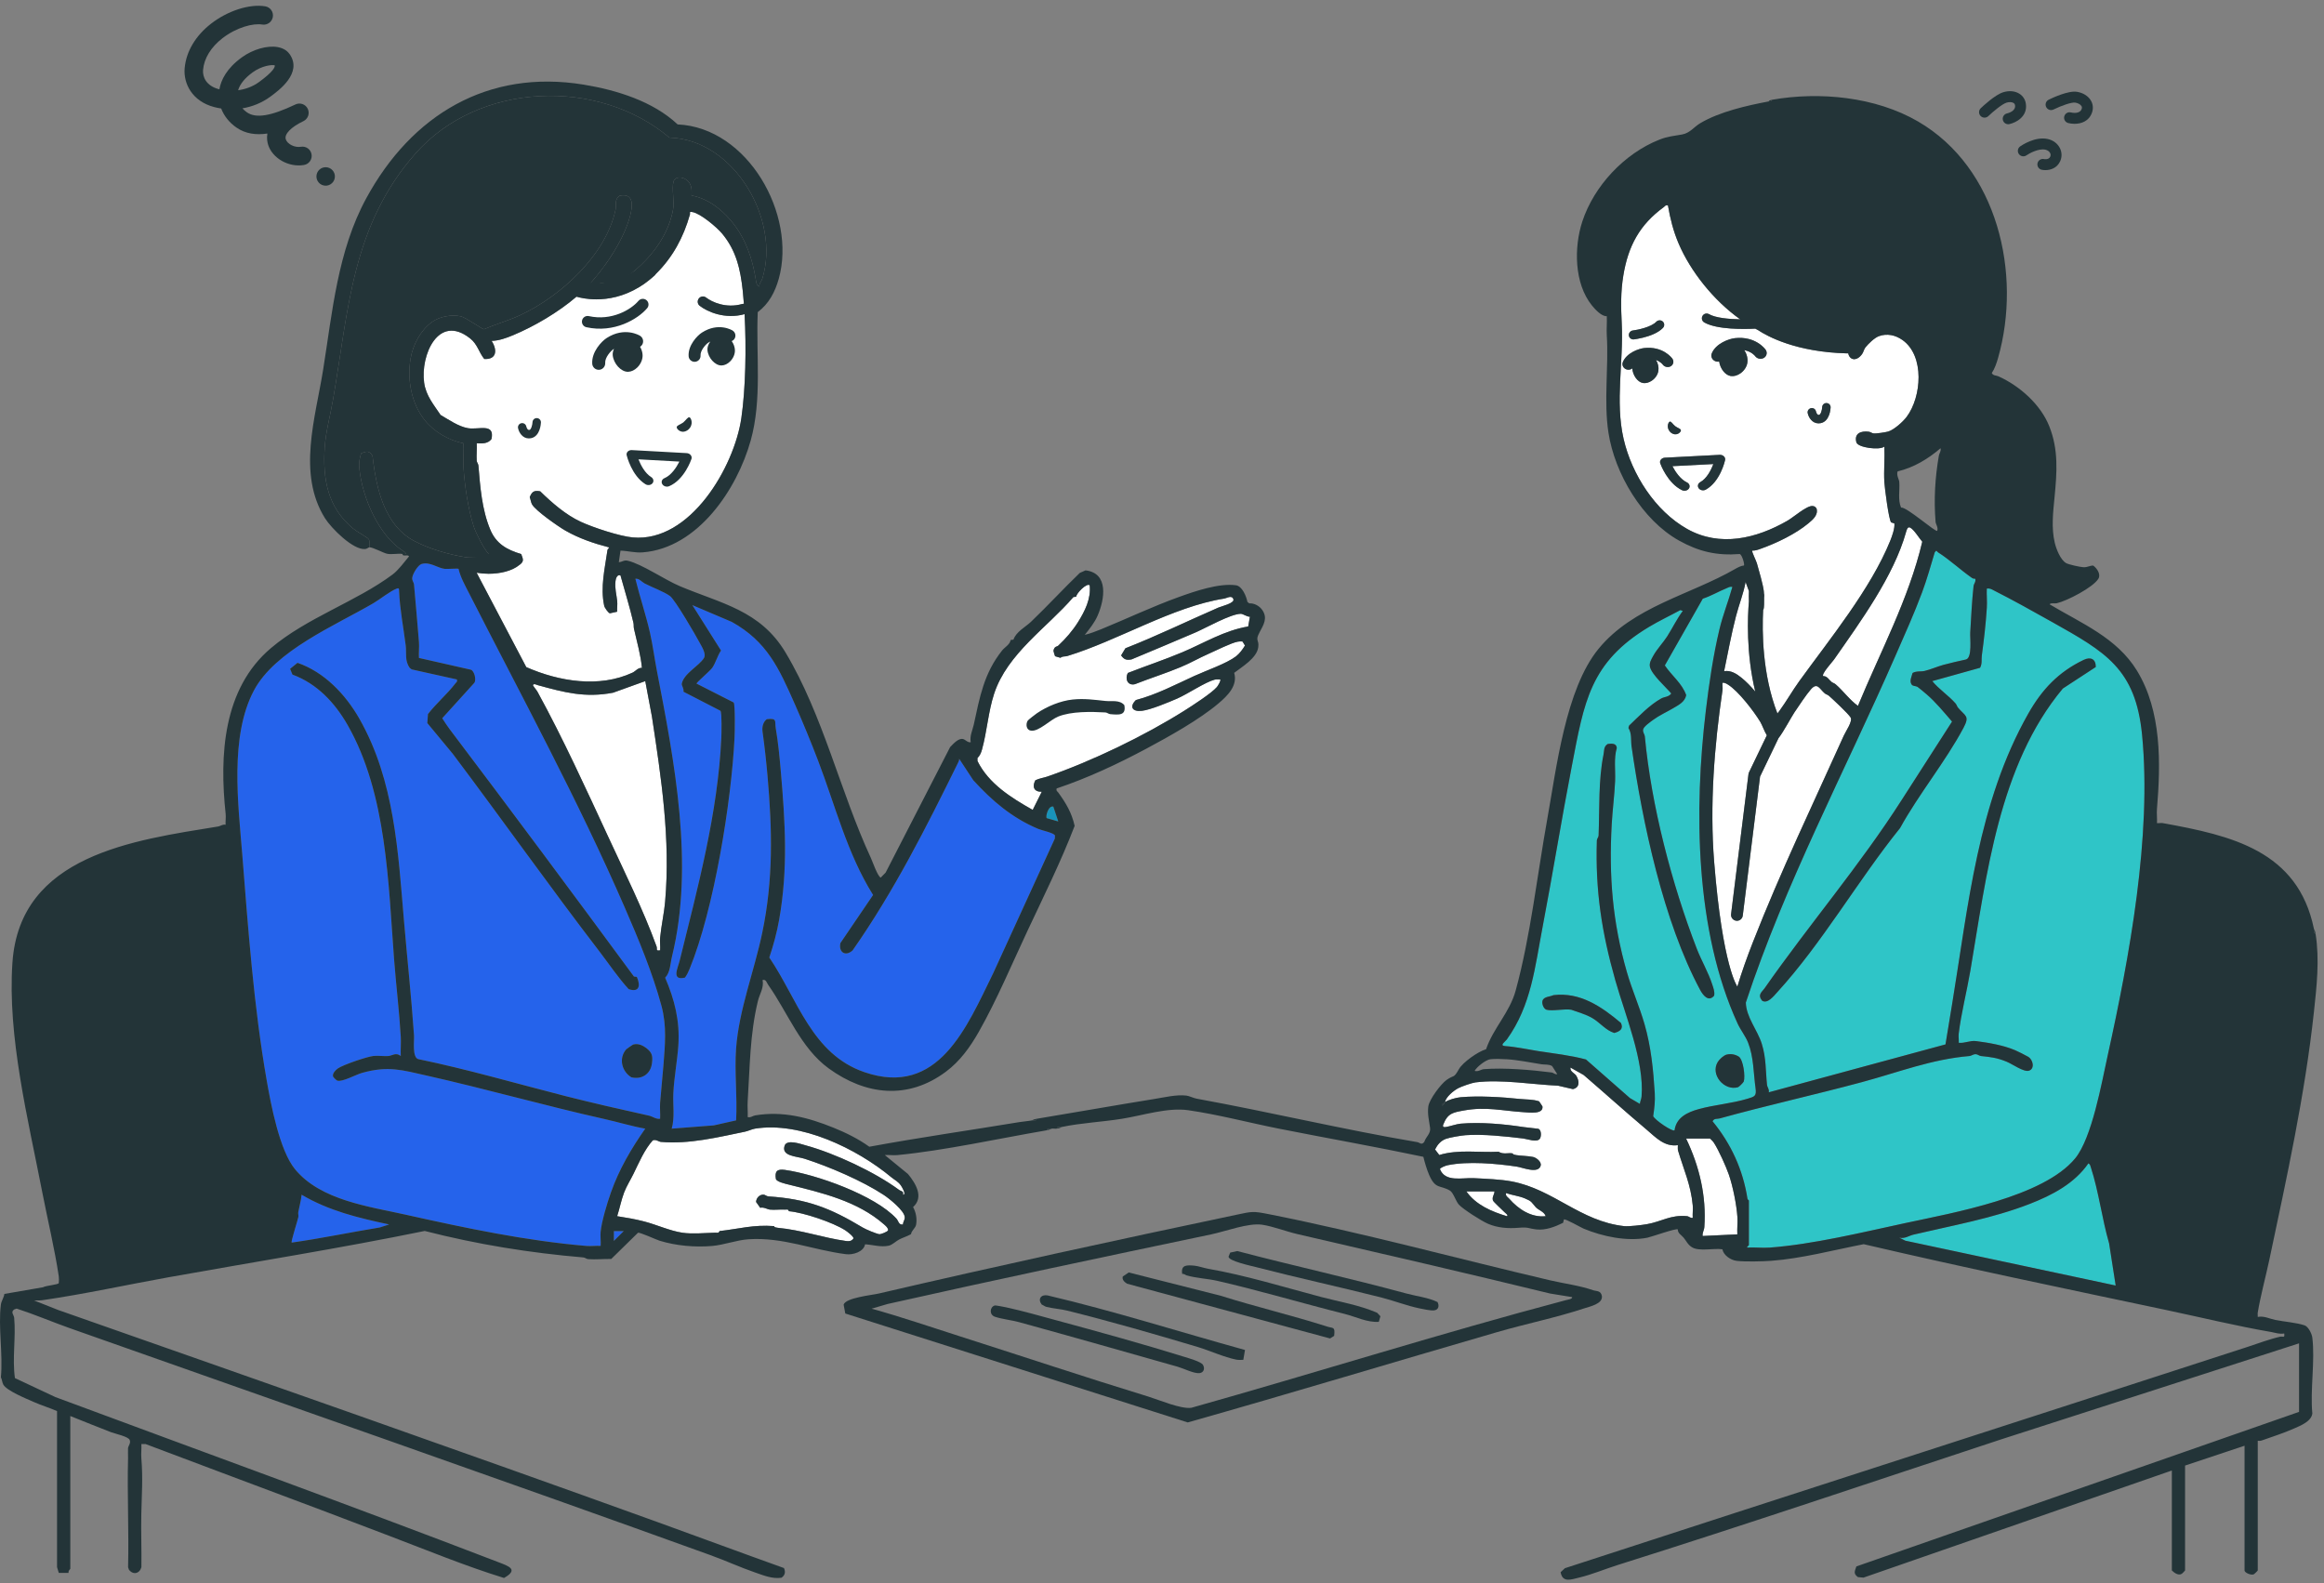 <svg width="251" height="171" viewBox="0 0 251 171" fill="none" xmlns="http://www.w3.org/2000/svg">
<rect x="0" y="0" width="251" height="171" fill="#808080" stroke="none"/>
<g clip-path="url(#clip0_1_3489)">
<path d="M72.297 14.861C64.582 8.357 51.69 8.851 44.883 16.569C37.974 24.403 37.649 33.444 35.97 43.156C35.675 44.865 35.185 46.617 35.071 48.322C34.842 51.727 35.385 54.804 38.11 57.064C38.583 57.457 39.235 57.775 39.717 58.133C40.034 58.368 39.853 58.813 39.892 59.117C40.208 59.078 41.389 59.719 41.789 59.808C42.297 59.921 42.946 59.758 43.461 59.831C44.026 59.884 43.852 59.709 43.524 59.5C40.874 57.809 39.131 53.713 38.818 50.647C38.76 50.073 38.81 49.494 39.012 48.962C39.585 48.738 39.865 48.637 40.232 49.234C40.497 51.503 40.922 53.931 42.127 55.902C42.769 56.95 43.561 57.787 44.645 58.379C46.244 59.254 48.544 59.919 50.327 60.191C51.072 60.304 52.307 60.004 52.739 60.901C53.08 60.977 53.319 60.722 53.632 60.723C53.725 60.147 52.924 59.971 52.762 59.809C52.285 59.329 51.385 57.56 51.162 56.86C50.55 54.934 50.183 52.437 50.06 50.47C50.007 49.614 50.109 48.738 50.06 47.883C48.474 47.565 46.888 46.652 45.872 45.38C44.403 43.542 43.956 40.946 44.35 38.69C44.606 37.22 45.442 35.646 46.674 34.77C47.503 34.181 48.777 33.951 49.772 34.168C50.297 34.283 52.122 35.587 52.272 35.56C53.537 35.017 54.886 34.637 56.136 34.062C60.532 32.039 65.463 27.523 66.483 22.642C66.582 22.164 66.332 21.512 66.938 21.136C68.492 20.833 68.337 22.236 68.053 23.32C67.369 25.929 65.303 28.989 63.446 30.933C63.997 31.061 64.487 30.633 64.959 30.573C65.484 30.506 66.115 30.627 66.658 30.576C69.5 28.883 72.104 25.964 72.697 22.611C72.849 21.753 72.534 20.325 72.74 19.622C72.918 19.018 73.699 19.087 74.152 19.428C74.705 19.843 74.733 20.473 74.691 21.12C75.702 21.288 76.739 21.822 77.54 22.462C80.079 24.491 81.211 27.342 81.67 30.464C81.682 30.546 81.819 31.004 82.003 30.933C81.983 30.61 82.246 30.379 82.332 30.102C84.313 23.779 79.323 15.072 72.297 14.86L72.297 14.861Z" fill="#233438"/>
<path d="M172.057 139.356C170.508 138.827 168.987 138.656 167.416 138.288C157.361 135.934 147.169 133.153 137.081 131.153C135.306 130.801 135.266 130.843 133.512 131.213C120.636 133.923 107.727 136.733 94.91 139.715C94.141 139.894 91.339 140.165 91.115 140.916L91.294 141.873L128.278 153.638C139.452 150.48 150.56 147.112 161.708 143.88C164.786 142.987 168.08 142.319 171.101 141.318C171.739 141.106 173.087 140.839 173.013 140.009C172.91 139.372 172.435 139.485 172.057 139.356L172.057 139.356ZM169.137 140.426C155.601 144.003 142.182 148.257 128.668 152.057C127.517 152.21 125.201 151.207 123.993 150.837C117.226 148.763 110.458 146.505 103.716 144.351C100.529 143.333 97.368 142.247 94.137 141.351L95.862 140.845C107.483 138.232 119.18 135.766 130.81 133.327C132.367 133.001 134.821 132.066 136.308 132.282C137.469 132.451 138.923 133.018 140.115 133.294C149.219 135.395 158.32 137.499 167.416 139.715L169.795 140.102C169.84 140.316 169.324 140.376 169.137 140.426Z" fill="#233438"/>
<path d="M114.122 121.907C114.533 121.862 114.626 121.735 114.657 121.729L114.223 121.74L114.122 121.907Z" fill="#233438"/>
<path d="M249.924 100.757L250.091 100.858C250.034 100.5 249.919 100.354 249.913 100.323L249.924 100.757Z" fill="#233438"/>
<path d="M113.051 122.085C113.403 122.025 113.555 121.912 113.587 121.907L113.153 121.918L113.051 122.085Z" fill="#233438"/>
<path d="M111.879 121.004L111.98 120.837C111.629 120.895 111.476 121.009 111.445 121.015L111.879 121.004H111.879Z" fill="#233438"/>
<path d="M191.028 10.955L191.282 10.944L191.385 10.777C190.992 10.846 191.051 10.951 191.028 10.955Z" fill="#233438"/>
<path d="M67.467 97.998C62.412 86.374 56.351 75.236 50.622 63.999C50.201 63.174 49.735 62.346 49.524 61.44C49.46 61.373 48.303 61.478 48.007 61.44C47.23 61.34 46.443 60.652 45.529 60.917C45.136 61.031 44.555 62.002 44.521 62.417C44.495 62.736 44.694 62.898 44.713 63.127C44.889 65.21 45.093 67.311 45.248 69.37C45.29 69.927 45.21 70.508 45.247 71.066L50.848 72.334C51.209 72.437 51.473 73.393 51.228 73.749L47.76 77.578C48.009 77.96 48.274 78.374 48.548 78.737C55.229 87.578 61.896 96.55 68.468 105.476L68.777 105.51C69.183 106.427 69.082 107.225 67.901 106.839C66.755 105.58 65.813 104.166 64.782 102.822C59.378 95.779 54.238 88.515 48.901 81.416L46.153 78.098L46.22 77.127C47.13 75.952 48.275 75.001 49.17 73.833C49.289 73.678 49.416 73.661 49.349 73.387L44.459 72.3L44.258 72.143C43.691 71.364 43.923 70.541 43.821 69.727C43.575 67.777 43.188 65.823 43.103 63.843C43.095 63.641 43.128 63.462 42.836 63.577C42.076 63.877 41.075 64.713 40.313 65.158C36.191 67.564 29.714 70.268 27.425 74.571C24.785 79.534 25.727 86.849 26.155 92.203C26.809 100.373 27.391 108.604 28.799 116.674C29.26 119.316 30.19 124.25 31.857 126.281C34.622 129.652 39.84 130.309 43.876 131.212C50.277 132.643 56.878 134.036 63.352 134.575C63.847 134.616 64.374 134.539 64.872 134.571C64.91 134.078 64.82 133.536 64.869 133.051C64.986 131.899 65.575 129.946 65.976 128.807C66.85 126.327 68.187 124.048 69.69 121.906C68.201 121.641 66.757 121.194 65.288 120.866C58.852 119.425 52.516 117.619 46.075 116.17C43.427 115.574 41.923 115.092 39.121 115.874C38.409 116.072 36.996 116.885 36.426 116.719C36.338 116.693 35.996 116.357 35.973 116.279C35.874 115.944 36.249 115.566 36.501 115.396C37.092 114.997 39.62 114.134 40.334 114.054C40.842 113.997 41.426 114.102 41.947 114.061C42.353 114.03 42.764 113.633 43.281 114.058C43.25 113.378 43.324 112.683 43.285 112.003C43.125 109.236 42.775 106.395 42.564 103.626C41.939 95.415 41.777 85.724 37.547 78.316C36.166 75.897 34.246 73.843 31.587 72.859L31.33 72.24L32.129 71.592C35.014 72.582 37.307 74.994 38.796 77.603C42.636 84.328 42.995 92.098 43.634 99.523C43.986 103.603 44.427 107.734 44.712 111.824C44.752 112.396 44.501 114.204 45.172 114.397C50.503 115.495 55.729 117.025 61.003 118.371C64.048 119.147 67.029 119.822 70.108 120.507C70.487 120.591 70.863 120.909 71.296 120.835C71.329 120.278 71.25 119.692 71.292 119.137C71.393 117.81 71.555 116.369 71.656 115.041C71.823 112.833 72.03 110.845 71.441 108.649C70.486 105.084 68.938 101.382 67.466 97.996L67.467 97.998ZM70.409 114.865C70.263 116.009 69.31 116.63 68.19 116.361C67.144 115.722 66.8 114.299 67.634 113.34C67.678 113.289 68.328 112.84 68.371 112.828C68.926 112.663 69.446 112.919 69.867 113.258C70.454 113.729 70.506 114.104 70.409 114.865Z" fill="#2563EB"/>
<path d="M221.607 67.168C219.617 66.05 217.383 64.805 215.36 63.781C215.095 63.646 214.907 63.516 214.582 63.577C214.548 64.255 214.628 64.955 214.586 65.632C214.479 67.328 214.272 69.115 214.044 70.798C213.984 71.238 214.105 71.667 213.856 72.126L208.694 73.566C209.429 74.463 210.417 75.088 211.197 75.969C211.329 76.118 211.364 76.3 211.462 76.418C212.25 77.369 212.776 77.284 212.06 78.626C210.114 82.269 207.225 85.784 205.213 89.44C200.675 95.073 196.811 101.858 191.926 107.195C191.548 107.608 190.9 108.454 190.313 108.084C189.794 107.423 190.288 107.161 190.581 106.742C195.374 99.881 200.872 93.469 205.388 86.404L210.827 77.935C209.972 76.956 209.065 75.833 208.075 74.987C207.907 74.845 207.187 74.237 207.093 74.185C206.888 74.072 206.6 74.136 206.458 73.928C206.203 73.556 206.468 73.066 206.565 72.686C206.997 72.45 207.459 72.564 207.864 72.468C208.5 72.318 209.241 71.99 209.886 71.814C210.689 71.595 211.522 71.414 212.335 71.23C213.026 71.031 212.757 68.947 212.795 68.3C212.889 66.699 212.975 64.91 213.151 63.305C213.179 63.05 213.433 62.825 213.331 62.509C213.204 62.516 213.085 62.495 212.977 62.421C211.754 61.573 210.564 60.445 209.314 59.656C209.143 59.548 209.195 59.349 208.96 59.651C208.53 61.094 208.114 62.579 207.59 63.989C206.748 66.255 205.661 68.669 204.686 70.897C199.241 83.339 192.828 95.352 188.557 108.286C188.598 109.872 189.807 111.232 190.282 112.753C190.762 114.287 190.685 115.658 190.847 117.183C190.874 117.436 191.114 117.667 191.03 117.982L210.12 112.807L210.839 108.442C212.587 97.829 213.613 86.686 219.067 77.068C220.54 74.472 222.322 72.576 225.048 71.273C225.801 70.913 226.362 71.176 226.353 72.041L222.793 74.371C215.863 82.674 214.546 94.608 212.802 104.875C212.436 107.033 211.806 109.493 211.546 111.647C211.509 111.959 211.576 112.311 211.55 112.631C212.216 112.705 212.745 112.362 213.427 112.449C214.767 112.62 216.351 112.888 217.623 113.427C218.027 113.598 218.67 113.931 219.048 114.143C219.569 114.435 219.808 115.445 219.121 115.651C218.574 115.814 217.325 114.917 216.731 114.675C215.679 114.247 215.042 114.176 213.954 114.061C213.759 114.041 213.613 113.886 213.423 113.87C213.104 113.842 212.942 114.042 212.713 114.061C208.59 114.408 205.027 115.823 201.083 116.884C195.999 118.251 190.823 119.393 185.733 120.804C185.437 120.886 185.166 120.76 184.963 121.104C186.964 123.545 188.248 126.345 188.732 129.465C188.745 129.547 188.827 129.61 188.888 129.666V134.482C188.888 134.524 188.622 134.678 188.71 134.749C189.499 134.705 190.34 134.811 191.122 134.753C195.772 134.412 201.136 133.103 205.78 132.104C210.948 130.992 220.69 129.291 224.128 125.115C225.946 122.906 226.993 116.921 227.639 113.998C229.991 103.358 232.414 90.262 231.353 79.366C230.656 72.217 227.388 70.416 221.607 67.167L221.607 67.168Z" fill="#2FC5C7"/>
<path d="M112.153 89.538C109.323 88.352 107.157 86.51 105.113 84.267L103.594 81.95C103.612 82.131 103.524 82.275 103.449 82.429C100.025 89.388 96.55 96.27 92.089 102.646C91.318 103.359 90.549 102.846 90.768 101.861L94.299 96.668C91.495 92.2 90.214 87.009 88.344 82.122C87.59 80.149 86.701 77.989 85.846 76.057C84.138 72.196 82.865 69.308 79.035 67.168L74.776 65.361L77.873 70.266C77.491 70.811 77.288 71.615 76.917 72.138C76.692 72.455 75.225 73.714 75.223 73.834L79.243 75.88C79.409 76.152 79.36 79.132 79.33 79.724C78.988 86.571 77.127 98.194 74.475 104.66C74.344 104.978 74.182 105.312 73.98 105.591C72.484 105.945 73.209 104.564 73.406 103.769C75.368 95.843 77.536 87.799 77.903 79.724C77.926 79.204 77.981 77.043 77.815 76.772L73.812 74.709C73.898 74.422 73.604 74.033 73.634 73.861C73.832 72.754 75.492 71.94 76.031 71.074C76.307 70.631 75.791 69.841 75.556 69.398C75.11 68.556 72.914 64.787 72.367 64.38C71.721 63.901 70.408 63.43 69.626 63.018C69.312 62.853 69.041 62.462 68.621 62.507C69.1 64.456 69.75 66.375 70.196 68.334C70.502 69.675 70.679 71.081 70.936 72.41C72.849 82.299 75.002 93.409 72.578 103.299C72.386 104.084 72.409 105.012 71.839 105.602C72.862 107.99 73.439 110.278 73.263 112.902C73.151 114.569 72.802 116.373 72.721 118.068C72.66 119.347 72.894 120.676 72.546 121.907L77.1 121.554L79.503 121.013C79.647 118.481 79.317 115.761 79.501 113.252C79.81 109.049 81.463 104.903 82.33 100.739C83.526 94.993 83.409 89.651 82.899 83.819C82.761 82.244 82.574 80.581 82.357 79.01C82.289 78.52 82.417 77.982 82.817 77.679C83.986 77.539 83.657 77.913 83.784 78.653C84.039 80.143 84.195 81.779 84.326 83.284C84.808 88.83 85.122 93.852 84.147 99.345C83.905 100.712 83.535 102.097 83.087 103.42C86.167 107.963 87.68 113.862 93.367 115.808C101.348 118.54 104.42 110.913 107.258 105.146L113.923 90.58L113.94 90.249C113.863 89.965 112.526 89.694 112.152 89.538L112.153 89.538Z" fill="#2563EB"/>
<path d="M188.805 112.625C188.527 111.917 187.979 111.237 187.666 110.553C183.064 100.503 182.951 87.433 184.245 76.684C184.589 73.824 185.026 70.826 185.705 67.977C186.075 66.428 186.677 64.93 187.103 63.399C186.816 63.329 186.67 63.459 186.449 63.548C185.615 63.883 184.774 64.386 183.907 64.663L179.807 71.874C180.543 72.969 181.676 73.811 182.118 75.083C181.969 75.833 181.284 76.153 180.681 76.511C179.985 76.923 179.215 77.259 178.54 77.76C178.234 77.987 177.483 78.496 177.459 78.827C177.435 79.148 177.628 79.308 177.65 79.538C178.337 86.954 180.55 95.466 183.26 102.471C183.748 103.73 184.53 105.078 184.929 106.333C185.057 106.735 185.217 107.106 185.134 107.542C184.536 108.26 183.942 107.52 183.622 106.925C179.652 99.536 177.387 88.806 176.215 80.616C176.126 79.994 176.264 79.241 175.875 78.626L175.944 78.38C176.982 77.388 178.165 76.135 179.429 75.438C179.756 75.258 180.25 75.283 180.501 74.904C179.909 74.204 178.397 72.87 178.202 72.03C178.101 71.598 178.356 71.2 178.563 70.826C178.959 70.107 179.628 69.411 180.053 68.749C180.637 67.839 181.103 66.851 181.75 65.985L181.483 65.897C180.369 66.504 179.208 67.05 178.116 67.704C171.706 71.544 171.1 75.82 169.765 82.723C168.649 88.494 167.713 94.336 166.613 100.085C165.775 104.461 165.401 108.571 162.745 112.273C162.576 112.508 161.892 112.94 162.568 112.988C163.749 113.071 164.964 113.345 166.133 113.527C167.837 113.793 169.585 113.978 171.291 114.436L176.042 118.605L177.111 119.232C177.139 118.938 177.268 118.758 177.295 118.435C177.61 114.64 175.516 109.608 174.466 105.91C172.993 100.72 172.292 96.198 172.468 90.777C172.474 90.589 172.646 90.437 172.653 90.249C172.766 87.413 172.622 84.236 173.186 81.505C173.269 81.103 173.183 80.633 173.642 80.356C174.068 80.308 174.582 80.259 174.619 80.791C174.283 81.934 174.491 83.167 174.438 84.362C174.371 85.852 174.157 87.503 174.074 88.993C173.76 94.612 174.147 99.566 175.716 105.018C176.257 106.902 177.072 108.729 177.614 110.613C178.325 113.085 178.56 115.532 178.72 118.069C178.775 118.937 178.673 119.733 178.551 120.558C178.729 120.979 180.662 122.284 180.858 122.086C181.042 120.697 182.24 120.135 183.473 119.795C185.183 119.325 187.05 119.19 188.766 118.665C189.493 118.443 189.727 118.404 189.605 117.534C189.377 115.915 189.415 114.181 188.805 112.626V112.625ZM175.064 110.486C175.38 111.138 174.934 111.416 174.345 111.572C173.408 111.271 172.817 110.464 172.001 109.98C171.262 109.541 170.474 109.349 169.705 109.064C168.974 108.936 167.664 109.239 167.029 109.064C166.733 108.983 166.497 108.427 166.595 108.094C166.732 107.628 167.41 107.669 167.772 107.488C170.659 107.134 172.973 108.725 175.064 110.486ZM188.336 116.807C188.306 116.91 187.815 117.401 187.711 117.431C186.227 117.861 184.692 116.081 185.521 114.706C185.698 114.413 186.174 113.975 186.501 113.903C186.981 113.797 187.415 113.886 187.822 114.142C188.298 114.551 188.501 116.241 188.336 116.807V116.807Z" fill="#2FC5C7"/>
<path d="M225.822 126.1C225.762 125.914 225.766 125.782 225.556 125.653C224.048 127.837 221.649 129.088 219.228 130.03C215.194 131.601 210.876 132.358 206.67 133.352C206.166 133.471 205.723 133.826 205.125 133.68L205.779 134.008L228.5 138.853L227.791 134.301C227.03 131.669 226.67 128.694 225.823 126.1H225.822Z" fill="#2FC5C7"/>
<path d="M32.215 130.911C32.183 131.081 32.257 131.288 32.223 131.454C32.138 131.858 31.404 134.115 31.506 134.215C34.69 133.764 37.835 133.1 41.023 132.58L42.033 132.253C38.719 131.551 35.518 130.782 32.577 129.042C32.513 129.68 32.333 130.298 32.216 130.911H32.215Z" fill="#2563EB"/>
<path d="M113.051 88.371L114.3 88.728L113.765 87.123C113.218 86.958 112.89 88.226 113.051 88.371Z" fill="#1994BA"/>
<path d="M66.301 134.037L67.371 132.967L66.3 132.967L66.301 134.037Z" fill="#2563EB"/>
<path d="M80.07 45.145C79.307 50.429 74.548 58.604 68.349 58.05C66.936 57.926 64.073 56.981 62.725 56.358C61.106 55.61 59.611 54.306 58.345 53.066C57.68 52.942 57.454 53.101 57.212 53.702C57.308 53.937 57.349 54.29 57.464 54.484C57.867 55.178 60.275 56.857 61.061 57.309C62.524 58.149 64.14 58.699 65.766 59.119C65.832 59.176 65.626 59.303 65.61 59.408C65.327 61.416 64.824 63.41 65.254 65.427C65.295 65.63 65.677 66.187 65.868 66.244L66.653 66.072C66.634 65.694 66.701 65.28 66.659 64.911C66.583 64.196 66.389 63.591 66.475 62.771C66.501 62.513 66.647 62.004 67.013 62.15C67.48 63.849 68.011 65.547 68.412 67.265C68.463 67.481 68.422 67.701 68.473 67.917C68.784 69.311 69.201 70.726 69.332 72.138C68.902 72.103 68.635 72.504 68.326 72.647C64.729 74.327 60.371 73.611 56.84 72.056L51.49 61.883C51.493 61.874 51.499 61.87 51.502 61.864C51.897 61.934 52.33 61.972 52.778 61.972C54.009 61.972 55.32 61.679 56.121 61.002C56.124 60.999 56.131 60.999 56.134 60.996C56.652 60.608 56.471 60.359 56.293 59.844C54.753 59.383 53.592 58.74 52.953 57.21C52.043 55.041 51.862 52.566 51.671 50.285C51.655 50.095 51.499 49.945 51.487 49.758C51.448 49.134 51.522 48.501 51.49 47.881C52.075 47.913 52.711 47.932 53.083 47.419C53.459 45.645 51.69 46.449 50.535 46.246C49.514 46.068 48.471 45.333 47.587 44.824C46.858 43.73 46.009 42.75 45.809 41.341C45.392 38.392 47.336 33.824 50.774 36.553C51.588 37.199 51.697 38.023 52.301 38.774C53.662 38.856 53.726 37.794 53.096 36.821C53.895 36.802 54.693 36.506 55.421 36.204C57.689 35.256 60.272 33.751 62.264 32.046C62.62 32.151 63.393 32.332 64.414 32.332C65.673 32.332 67.315 32.053 69.029 31.015C69.386 30.809 69.748 30.548 70.038 30.313C70.263 30.134 70.489 29.947 70.715 29.74C70.769 29.689 70.811 29.635 70.849 29.575C72.649 27.806 73.823 25.627 74.513 23.175C74.567 22.981 74.376 22.844 74.777 22.904C75.633 23.035 77.411 24.539 77.987 25.226C79.517 27.058 79.969 29.091 80.217 31.381C80.264 31.836 80.306 32.32 80.344 32.816C80.28 32.813 80.217 32.816 80.153 32.835C78.422 33.331 76.896 32.631 76.266 32.142C76.021 31.948 75.665 31.992 75.474 32.24C75.283 32.485 75.324 32.838 75.572 33.032C76.361 33.649 78.267 34.527 80.417 33.932C80.617 37.6 80.525 41.999 80.07 45.145Z" fill="white"/>
<path d="M84.68 130.648L84.781 130.815C84.924 130.851 85.073 130.814 85.215 130.826L85.114 130.659C84.969 130.627 84.823 130.653 84.68 130.648Z" fill="#233438"/>
<path d="M77.287 132.978L77.185 133.145C77.329 133.141 77.475 133.165 77.619 133.134L77.721 132.967C77.582 132.982 77.429 132.939 77.287 132.978Z" fill="#233438"/>
<path d="M163.371 124.583C163.393 124.587 163.326 124.698 163.728 124.761L163.624 124.594L163.371 124.583Z" fill="#233438"/>
<path d="M83.609 132.432C83.631 132.433 83.542 132.57 83.966 132.61L83.863 132.443L83.609 132.432Z" fill="#233438"/>
<path d="M155.787 119.409C155.929 119.355 156.008 119.087 156.055 119.053L155.698 119.321L155.787 119.41V119.409Z" fill="#233438"/>
<path d="M69.868 113.258C69.446 112.919 68.926 112.663 68.371 112.828C68.328 112.84 67.678 113.289 67.634 113.34C66.8 114.299 67.144 115.722 68.19 116.361C69.311 116.629 70.263 116.009 70.409 114.865C70.506 114.103 70.454 113.729 69.868 113.258Z" fill="#233438"/>
<path d="M167.771 107.487C167.409 107.669 166.732 107.628 166.595 108.094C166.497 108.427 166.733 108.982 167.029 109.064C167.664 109.239 168.974 108.936 169.705 109.064C170.474 109.349 171.261 109.541 172.001 109.979C172.816 110.463 173.408 111.27 174.344 111.572C174.934 111.415 175.379 111.137 175.063 110.485C172.973 108.725 170.659 107.133 167.771 107.487Z" fill="#233438"/>
<path d="M186.501 113.903C186.174 113.975 185.698 114.413 185.521 114.707C184.692 116.081 186.227 117.862 187.711 117.432C187.815 117.402 188.306 116.911 188.336 116.808C188.501 116.242 188.298 114.552 187.822 114.143C187.415 113.886 186.981 113.797 186.501 113.903V113.903Z" fill="#233438"/>
<path d="M127.919 146.556C123.461 145.169 118.693 143.854 114.179 142.632C112.396 142.149 110.439 141.588 108.65 141.202C108.454 141.16 107.523 140.981 107.445 141.003C106.887 141.164 106.827 142.009 107.451 142.222C108.209 142.48 109.265 142.587 110.075 142.81C115.785 144.381 121.498 146.008 127.205 147.626C127.842 147.807 128.975 148.388 129.561 148.311C130.032 148.25 130.15 147.789 129.918 147.411C129.713 147.076 128.392 146.703 127.919 146.556Z" fill="#233438"/>
<path d="M143.328 143.281C139.535 142.068 135.645 141.157 131.844 139.956L121.907 137.439L121.263 137.876C121.162 138.233 121.459 138.483 121.726 138.654L143.653 144.568L144.093 144.287C144.216 143.252 143.98 143.49 143.328 143.282V143.281Z" fill="#233438"/>
<path d="M151.894 139.713C145.827 138.064 139.723 136.729 133.632 135.128L132.866 135.294L132.688 135.732C132.681 136.206 135.144 136.729 135.654 136.861C140.117 138.017 144.667 139.001 149.153 140.134C150.542 140.485 151.91 141.03 153.319 141.321C153.722 141.404 154.54 141.585 154.9 141.533C155.386 141.464 155.464 141.038 155.256 140.633C154.232 140.141 153.006 140.014 151.895 139.712L151.894 139.713Z" fill="#233438"/>
<path d="M142.615 140.069C138.621 139.013 134.568 137.755 130.479 137.04C130.07 136.968 129.407 136.745 129.025 136.709C128.19 136.632 127.515 136.591 127.684 137.603C127.886 137.557 128.009 137.71 128.158 137.754C129.176 138.056 130.433 138.105 131.49 138.348C136.06 139.399 140.668 140.772 145.227 141.918C146.44 142.223 147.639 142.853 148.915 142.774L149.09 142.169L148.739 141.796C146.784 140.947 144.663 140.612 142.616 140.07L142.615 140.069Z" fill="#233438"/>
<path d="M112.512 140.908C112.668 140.965 112.842 141.11 112.986 141.148C113.658 141.329 114.564 141.387 115.252 141.559C119.976 142.735 124.692 144.092 129.346 145.486C130.67 145.882 132.184 146.587 133.51 146.853C133.767 146.904 134.026 146.884 134.282 146.877L134.463 145.812C127.358 143.85 120.326 141.607 113.145 139.92C112.417 139.785 112.058 140.331 112.512 140.909L112.512 140.908Z" fill="#233438"/>
<path d="M71.294 101.301C71.253 101.734 71.329 102.204 71.297 102.643C70.769 102.729 71.014 102.513 70.912 102.227C69.471 98.26 67.448 94.185 65.67 90.34C63.288 85.196 60.794 79.728 58.068 74.75C57.944 74.518 57.696 74.263 57.556 74.012C57.635 73.783 57.944 73.967 58.096 74.009C60.95 74.791 63.199 75.396 66.214 74.82L69.691 73.567L70.41 77.396C71.418 84.016 72.426 90.632 71.835 97.382C71.723 98.674 71.412 100.016 71.294 101.301Z" fill="white"/>
<path d="M162.745 131.361C161.094 130.861 159.396 130.142 158.375 128.685H161.409C161.403 129.045 161.126 129.264 161.241 129.656C161.292 129.821 162.249 130.674 162.478 130.915C162.548 130.992 162.971 131.291 162.745 131.361Z" fill="white"/>
<path d="M166.941 131.361C165.382 131.529 163.999 130.61 163.013 129.487C162.838 129.287 162.586 129.194 162.656 128.864C163.312 129.099 164.024 129.163 164.676 129.433C165.481 129.767 165.379 129.843 165.863 130.387C166.149 130.708 166.776 130.861 166.941 131.361Z" fill="white"/>
<path d="M187.639 133.323L183.892 133.501C183.844 133.136 184.051 132.897 184.076 132.528C184.305 129.172 183.545 125.991 182.107 122.979H184.694C184.849 123.125 184.999 123.265 185.117 123.446C185.613 124.207 186.408 125.972 186.713 126.847C187.156 128.116 187.556 130.126 187.645 131.443C187.687 132.06 187.601 132.706 187.639 133.323Z" fill="white"/>
<path d="M189.573 74.699C189.099 74.13 188.59 73.611 188.088 73.204C187.553 72.771 186.927 72.374 186.211 72.495C186.624 70.516 186.981 68.525 187.493 66.553C187.811 65.322 188.301 64.122 188.53 62.863L188.889 63.843C188.883 64.218 188.867 64.59 188.889 64.956C188.752 66.559 188.571 70.526 189.573 74.699Z" fill="white"/>
<path d="M207.612 58.511C206.142 64.72 203.086 70.379 200.665 76.242C199.758 75.593 199.094 74.638 198.26 73.916C198.111 73.789 197.929 73.751 197.812 73.652C197.519 73.414 197.335 73.007 196.918 73.029C196.676 72.822 197.901 71.496 198.076 71.244C200.935 67.141 204.52 62.255 205.866 57.452C205.907 57.306 206.012 56.848 206.286 56.978C206.712 57.182 207.278 58.133 207.612 58.511Z" fill="white"/>
<path d="M199.141 79.445C195.804 86.856 192.299 94.153 189.328 101.743C188.708 103.327 188.126 104.94 187.639 106.565C187.639 106.565 186.045 104.415 185.136 93.104C184.643 86.977 185.152 80.536 186.036 74.549C186.074 74.298 186.007 74.006 186.033 73.745C186.255 73.716 186.456 73.837 186.634 73.948C187.747 74.642 189.398 76.789 190.111 77.959C190.327 78.316 190.534 78.952 190.823 79.423L188.899 83.421C188.87 83.481 188.851 83.548 188.841 83.618L186.962 98.74C186.92 99.087 187.168 99.405 187.515 99.45C187.544 99.453 187.569 99.456 187.595 99.456C187.913 99.456 188.186 99.218 188.224 98.896L190.092 83.879L192.086 79.728C192.601 79.085 193.508 77.384 193.797 76.957C194.259 76.27 195.073 75.039 195.579 74.46C196.291 73.643 196.517 74.425 197.096 74.903C197.217 75.001 197.398 75.033 197.548 75.167C198.018 75.587 199.596 77.059 199.866 77.486C200.124 77.896 199.354 78.968 199.141 79.445Z" fill="white"/>
<path d="M182.82 131.539C182.562 131.596 182.426 131.376 182.2 131.357C180.415 131.192 179.471 131.943 177.883 132.222C177.339 132.321 175.911 132.49 175.412 132.436C170.64 131.898 167.819 128.479 163.286 127.61C162.03 127.372 160.458 127.321 159.179 127.254C157.901 127.19 156.094 127.718 155.518 126.277C155.572 126.106 156.161 125.896 156.348 125.857C158.54 125.403 161.616 125.676 163.82 126.007C164.457 126.102 166.127 126.821 166.397 125.912C166.521 125.488 165.923 125.037 165.579 124.964C165.036 124.846 164.282 124.849 163.728 124.76C163.324 124.7 163.394 124.588 163.372 124.582C162.917 124.487 162.335 124.719 161.858 124.401C159.72 124.509 157.51 124.121 155.448 124.754L154.99 124.153C155.257 123.628 155.607 123.211 156.174 123.004C156.59 122.855 157.809 122.648 158.279 122.613C160.162 122.473 162.663 122.747 164.533 122.972C164.953 123.023 166.018 123.44 166.317 122.982C166.486 122.724 166.483 122.012 166.127 121.92L164.527 121.732C162.434 121.411 159.908 121.178 157.745 121.369C157.315 121.407 156.6 121.659 156.148 121.732C155.916 121.77 155.782 121.706 155.878 121.461C156.364 120.224 156.94 120.16 158.108 119.944C160.493 119.505 162.262 119.982 164.527 120.125C165.169 120.167 166.725 120.383 166.588 119.496L166.232 118.958C165.557 118.726 164.838 118.77 164.17 118.7C162.265 118.497 159.679 118.338 157.745 118.513C157.28 118.554 156.418 118.786 156.056 119.054C156.17 118.468 156.988 117.81 157.487 117.539C157.831 117.355 158.973 116.957 159.351 116.91C162.128 116.553 165.529 117.145 168.28 117.266L169.883 117.638C170.637 117.454 170.593 116.789 170.246 116.194C170.084 115.917 169.543 115.755 169.616 115.306L171.041 116.111C173.309 118.061 175.548 120.084 177.823 121.999C178.825 122.842 179.744 123.892 181.214 123.691C181.223 123.888 181.182 124.095 181.239 124.289C181.853 126.351 182.616 127.97 182.823 130.199C182.865 130.632 182.788 131.103 182.82 131.539Z" fill="white"/>
<path d="M205.481 36.732C204.714 36.188 203.811 35.99 202.923 36.312C202.456 36.483 201.781 37.132 201.466 37.533C201.314 37.73 201.263 38.033 201.11 38.246C200.531 39.054 199.765 38.923 199.612 38.16C199.583 38.163 199.555 38.169 199.523 38.169H199.504C193.985 38.039 190.868 36.318 189.869 35.653C189.77 35.606 189.675 35.548 189.576 35.497C188.418 35.558 185.454 35.621 184.067 34.826C183.819 34.683 183.736 34.371 183.876 34.123C184.016 33.875 184.331 33.792 184.579 33.932C185.282 34.336 186.698 34.467 187.948 34.492C185.053 32.441 182.565 29.279 181.296 26.301C180.733 24.985 180.383 23.604 180.145 22.192C179.868 22.122 179.852 22.259 179.696 22.37C177.094 24.266 175.847 26.562 175.323 29.772C175.033 31.534 175.065 33.185 175.154 34.941C175.364 39.07 174.419 43.342 175.354 47.404C176.232 51.218 178.764 55.191 182.219 57.131C185.765 59.122 189.684 58.177 193.056 56.24C193.705 55.868 195.127 54.605 195.757 54.653C195.989 54.672 196.072 54.752 196.196 54.933C196.39 55.626 195.801 56.123 195.308 56.53C193.931 57.675 191.882 58.661 190.193 59.262C189.891 59.37 189.57 59.491 189.245 59.475C189.166 59.551 189.672 60.566 189.751 60.84C189.958 61.559 190.419 63.165 190.495 63.843C190.502 63.903 190.508 63.995 190.515 64.103C190.543 64.205 190.556 64.313 190.54 64.425C190.54 64.431 190.537 64.463 190.53 64.517C190.54 65.019 190.53 65.614 190.476 65.789C190.47 65.811 190.451 65.843 190.426 65.878C190.305 68.184 190.327 72.851 191.968 77.062C192.045 76.964 192.118 76.868 192.188 76.776C192.929 75.761 193.594 74.588 194.332 73.567C197.611 69.034 202.058 63.588 204.151 58.41C204.348 57.92 204.67 57.029 204.596 56.533L204.256 56.428C203.995 56.208 203.547 52.633 203.515 52.076C203.442 50.817 203.575 49.5 203.518 48.237C203.016 48.657 200.659 48.355 200.496 47.779C200.229 46.815 200.986 46.519 201.826 46.627C202.02 46.653 202.163 46.786 202.354 46.812C202.631 46.85 203.658 46.691 203.941 46.608C204.565 46.417 205.532 45.552 205.926 45.024C207.542 42.871 207.889 38.443 205.481 36.732ZM180.927 46.033C181.23 46.255 181.535 46.303 181.544 46.484C181.554 46.669 181.077 47.178 180.476 46.736C179.9 46.255 180.177 45.59 180.339 45.543C180.495 45.492 180.638 45.794 180.927 46.033ZM176.36 35.695C176.875 35.631 178.332 35.335 178.882 34.756C179.07 34.559 179.385 34.546 179.585 34.728C179.782 34.909 179.795 35.214 179.607 35.415C179.073 35.978 178.138 36.302 177.425 36.477C176.945 36.595 176.566 36.646 176.474 36.658C176.2 36.694 175.956 36.503 175.924 36.239C175.892 35.971 176.086 35.727 176.36 35.695ZM179.111 40.053C179.047 40.466 178.78 40.867 178.392 41.124C178.09 41.328 177.762 41.414 177.463 41.373C177.454 41.369 177.444 41.369 177.432 41.366C176.849 41.261 176.34 40.523 176.293 39.788C176.143 39.916 175.93 39.967 175.72 39.916C175.695 39.909 175.669 39.9 175.644 39.894C175.316 39.769 175.148 39.423 175.268 39.12C175.669 38.118 176.986 37.66 177.562 37.594C179.623 37.361 180.581 38.685 180.622 38.742C180.816 39.019 180.74 39.385 180.453 39.556C180.164 39.728 179.776 39.645 179.579 39.375C179.56 39.346 179.331 39.06 178.857 38.885C179.073 39.235 179.168 39.664 179.111 40.053ZM186.316 49.697C186.294 49.792 185.791 52.022 184.232 52.884C183.975 53.028 183.634 52.961 183.469 52.738C183.303 52.515 183.377 52.219 183.634 52.076C184.334 51.688 184.798 50.788 185.043 50.123L180.628 50.352C180.946 50.963 181.49 51.771 182.197 52.108C182.464 52.239 182.559 52.528 182.413 52.76C182.311 52.919 182.117 53.008 181.92 53.005C181.831 53.002 181.745 52.983 181.665 52.945C180.097 52.191 179.346 50.142 179.315 50.053C179.264 49.913 179.289 49.761 179.385 49.643C179.48 49.522 179.636 49.446 179.804 49.436L185.734 49.128C185.905 49.118 186.071 49.179 186.185 49.29C186.3 49.401 186.348 49.551 186.316 49.697ZM190.505 38.656C190.193 38.844 189.77 38.755 189.557 38.459C189.532 38.424 189.163 37.963 188.383 37.823C188.66 38.217 188.791 38.726 188.721 39.184C188.654 39.63 188.361 40.065 187.941 40.348C187.61 40.568 187.254 40.663 186.93 40.615C186.92 40.615 186.907 40.612 186.898 40.609C186.306 40.504 185.785 39.798 185.676 39.054C185.575 39.073 185.466 39.073 185.362 39.047C185.333 39.041 185.307 39.031 185.279 39.022C184.923 38.888 184.741 38.513 184.872 38.182C185.307 37.091 186.739 36.595 187.365 36.525C189.605 36.27 190.648 37.708 190.693 37.772C190.903 38.071 190.82 38.468 190.505 38.656ZM196.635 45.705C196.555 45.721 196.479 45.727 196.406 45.727C195.725 45.727 195.337 45.094 195.238 44.623C195.187 44.375 195.346 44.137 195.595 44.086C195.839 44.032 196.081 44.191 196.132 44.439C196.135 44.452 196.227 44.856 196.463 44.811C196.651 44.776 196.787 44.296 196.803 43.968C196.813 43.717 197.026 43.523 197.277 43.536C197.528 43.545 197.723 43.755 197.713 44.006C197.707 44.162 197.621 45.514 196.635 45.705Z" fill="white"/>
<path d="M121.807 72.689C121.482 73.322 121.778 74.088 122.574 73.901C124.205 73.261 125.894 72.73 127.51 72.056C128.541 71.629 129.517 71.063 130.532 70.618C131.286 70.284 133.004 69.425 133.684 69.307C133.856 69.279 134.022 69.266 134.193 69.288L134.461 69.724C134.203 70.147 133.885 70.589 133.487 70.895C132.482 71.665 130.259 72.431 128.999 73.007C126.925 73.958 124.905 75.023 122.682 75.612C121.953 76.328 122.29 76.897 123.315 76.779C124.243 76.678 126.228 75.85 127.154 75.447C128.271 74.957 130.179 73.668 131.184 73.411C131.381 73.36 131.588 73.395 131.785 73.388C131.903 73.497 131.537 74.069 131.436 74.197C130.882 74.861 128.754 76.232 127.927 76.754C123.62 79.467 117.917 82.225 113.107 83.879C112.722 84.013 112.226 84.07 111.816 84.283C111.45 84.999 111.685 85.54 112.515 85.517L111.536 87.477C109.223 86.173 106.78 84.652 105.572 82.2L105.568 81.878C105.836 81.627 105.969 81.29 106.065 80.94C106.602 78.984 106.739 76.856 107.369 74.931C108.797 70.577 113.117 67.774 115.932 64.488L116.237 64.45C116.234 64.094 117.392 62.914 117.691 63.219C117.847 64.673 117.169 66.015 116.418 67.211C115.833 68.14 115.095 68.986 114.297 69.734C114.154 69.867 113.874 69.778 113.778 70.29C113.769 70.335 113.931 70.856 113.953 70.879C113.976 70.901 114.414 71.009 114.539 71.05C114.752 70.853 115.032 70.93 115.254 70.863C120.754 69.193 126.616 65.532 132.237 64.65C132.504 64.609 133.061 64.231 133.214 64.736C133.341 65.156 131.922 65.484 131.601 65.621C128.248 67.081 124.959 68.684 121.549 70.02L121.085 70.79C121.403 71.245 121.667 71.324 122.214 71.222C124.517 70.258 126.826 69.298 129.117 68.312C130.255 67.819 132.924 66.301 134.018 66.298C134.247 66.298 134.702 66.639 134.998 66.61L134.807 67.666C132.218 68.099 130.049 69.457 127.688 70.453C125.761 71.264 123.757 71.925 121.807 72.689Z" fill="white"/>
<path d="M97.715 131.45C97.743 131.787 97.521 131.946 97.527 132.254C97.063 132.343 97.034 131.86 96.818 131.625C94.505 129.102 88.143 126.84 84.772 126.363C83.932 126.246 83.662 126.503 83.798 127.337C83.884 127.648 84.819 127.858 85.156 127.941C88.741 128.829 92.606 129.722 95.479 132.248C95.654 132.401 95.93 132.627 95.921 132.878C95.87 133.053 95.106 133.33 94.966 133.307C94.601 133.244 93.525 132.795 93.179 132.588C89.657 130.47 87.154 129.497 82.981 129.223C82.787 129.21 82.631 129.032 82.45 129.032C82.017 129.029 81.683 129.398 81.657 129.821L82.106 130.454C82.507 130.355 82.86 130.623 83.159 130.651C83.639 130.699 84.183 130.629 84.679 130.648C84.823 130.654 84.969 130.626 85.115 130.658L85.214 130.826C86.769 130.957 89.953 132.029 91.28 132.878C91.458 132.992 92.237 133.568 92.174 133.769C91.967 134.068 91.703 134.087 91.366 134.042C88.875 133.692 86.591 132.856 83.967 132.611C83.541 132.569 83.633 132.433 83.611 132.433C81.359 132.261 79.809 132.735 77.72 132.967L77.618 133.132C77.475 133.164 77.328 133.142 77.185 133.145C76.075 133.18 74.749 133.304 73.702 133.148C72.357 132.948 70.919 132.28 69.57 131.93C68.6 131.675 67.639 131.516 66.656 131.361C66.927 130.521 67.092 129.633 67.404 128.809C67.668 128.116 68.1 127.439 68.419 126.79C69.023 125.555 69.596 124.181 70.505 123.167C70.903 123.049 71.106 123.313 71.383 123.338C74.421 123.606 77.532 122.833 80.455 122.235C80.789 122.168 81.228 121.955 81.553 121.904C86.467 121.121 92.533 124.054 96.28 127.168C96.652 127.477 97.005 127.601 97.327 128.084C97.387 128.18 97.944 129.058 97.527 129.042C97.619 128.619 97.343 128.701 97.082 128.507C94.493 126.596 90.173 124.579 87.056 123.723C86.435 123.551 85.08 123.062 84.765 123.685C84.294 124.894 86.041 124.884 86.877 125.151C89.53 125.998 93.131 127.54 95.45 129.067C96.054 129.465 97.657 130.75 97.715 131.45Z" fill="white"/>
<path d="M119.382 75.71C118.187 75.585 117.11 75.425 115.846 75.557C114.543 75.693 113.082 76.294 111.982 77.045C111.814 77.16 111.052 77.747 110.994 77.842C110.761 78.227 110.839 78.854 111.352 78.921C112.199 79.033 113.409 77.752 114.294 77.395C115.715 76.823 117.844 76.862 119.389 76.952C119.579 76.963 119.727 77.121 119.918 77.137C120.844 77.215 121.653 77.305 121.431 76.159C120.914 75.564 120.07 75.782 119.382 75.71V75.71Z" fill="#233438"/>
<path d="M73.791 45.632C73.516 45.834 73.098 45.939 73.085 46.143C73.073 46.353 73.615 46.937 74.303 46.435C74.965 45.892 74.651 45.132 74.467 45.073C74.289 45.017 74.057 45.415 73.791 45.632Z" fill="#233438"/>
<path d="M69.376 32.279C69.219 32.292 69.067 32.365 68.957 32.495C68.145 33.455 66.047 34.686 63.598 34.143C63.266 34.069 62.938 34.279 62.865 34.61C62.791 34.941 63 35.27 63.331 35.343C66.315 36.004 68.891 34.476 69.896 33.288C70.115 33.029 70.082 32.642 69.823 32.422C69.694 32.313 69.533 32.267 69.376 32.279Z" fill="#233438"/>
<path d="M66.175 38.356C66.257 39.271 67.069 40.163 67.815 40.158C67.827 40.158 67.839 40.157 67.851 40.157C68.19 40.144 68.536 39.98 68.829 39.693C69.204 39.325 69.418 38.825 69.403 38.357C69.393 38.05 69.293 37.736 69.13 37.458C69.218 37.403 69.295 37.331 69.353 37.238C69.559 36.909 69.46 36.476 69.131 36.27C69.064 36.228 67.468 35.257 65.52 36.512C64.976 36.863 63.879 38.002 63.963 39.288C63.988 39.675 64.322 39.968 64.709 39.942C64.739 39.941 64.768 39.937 64.797 39.931C65.14 39.865 65.388 39.553 65.364 39.196C65.327 38.629 65.95 37.906 66.281 37.693C66.291 37.686 66.302 37.681 66.313 37.673C66.207 37.902 66.157 38.139 66.176 38.356H66.175Z" fill="#233438"/>
<path d="M79.329 36.592C79.518 36.289 79.427 35.891 79.124 35.702C79.063 35.663 77.595 34.771 75.805 35.925C75.305 36.247 74.296 37.295 74.374 38.476C74.397 38.832 74.704 39.101 75.06 39.078C75.087 39.077 75.114 39.073 75.14 39.068C75.455 39.008 75.683 38.721 75.662 38.392C75.628 37.871 76.2 37.206 76.504 37.01C76.576 36.964 76.646 36.924 76.715 36.887C76.495 37.182 76.381 37.519 76.408 37.818C76.483 38.659 77.23 39.479 77.915 39.474C77.926 39.474 77.937 39.474 77.948 39.473C78.26 39.462 78.578 39.311 78.847 39.047C79.192 38.708 79.389 38.249 79.374 37.819C79.363 37.481 79.235 37.133 79.028 36.844C79.148 36.795 79.255 36.71 79.329 36.592Z" fill="#233438"/>
<path d="M67.798 48.773C67.69 48.882 67.648 49.03 67.683 49.175C67.704 49.265 68.231 51.382 69.71 52.301C69.786 52.348 69.871 52.377 69.956 52.388C70.153 52.414 70.356 52.346 70.475 52.197C70.646 51.983 70.58 51.683 70.328 51.526C69.664 51.114 69.208 50.252 68.958 49.613L73.373 49.857C73.056 50.493 72.498 51.338 71.76 51.649C71.49 51.762 71.385 52.048 71.525 52.288C71.665 52.527 71.998 52.63 72.268 52.516C73.912 51.826 74.65 49.661 74.681 49.57C74.728 49.429 74.697 49.274 74.596 49.151C74.495 49.029 74.337 48.951 74.166 48.942L68.236 48.615C68.068 48.605 67.906 48.664 67.798 48.773L67.798 48.773Z" fill="#233438"/>
<path d="M58.423 45.632C58.433 45.381 58.239 45.17 57.988 45.159C57.737 45.148 57.525 45.343 57.514 45.593C57.498 45.921 57.362 46.4 57.175 46.436C56.94 46.48 56.846 46.076 56.843 46.062C56.792 45.816 56.551 45.658 56.305 45.709C56.059 45.76 55.9 46.002 55.952 46.248C56.05 46.72 56.436 47.353 57.119 47.353C57.192 47.353 57.268 47.346 57.348 47.331C58.334 47.14 58.417 45.785 58.423 45.632L58.423 45.632Z" fill="#233438"/>
<path d="M179.607 35.415C179.073 35.978 178.138 36.302 177.425 36.477C176.945 36.595 176.566 36.646 176.474 36.658C176.201 36.694 175.956 36.503 175.924 36.239C175.892 35.971 176.086 35.727 176.36 35.695C176.875 35.631 178.332 35.335 178.882 34.756C179.07 34.559 179.385 34.546 179.585 34.728C179.782 34.909 179.795 35.214 179.607 35.415Z" fill="#233438"/>
<path d="M181.544 46.484C181.554 46.669 181.077 47.178 180.476 46.736C179.9 46.255 180.177 45.59 180.339 45.543C180.495 45.492 180.638 45.794 180.927 46.032C181.23 46.255 181.535 46.303 181.544 46.484Z" fill="#233438"/>
<path d="M190.505 38.656C190.193 38.844 189.77 38.755 189.557 38.459C189.532 38.424 189.163 37.963 188.383 37.823C188.66 38.217 188.791 38.726 188.721 39.184C188.654 39.63 188.361 40.065 187.941 40.348C187.611 40.568 187.254 40.663 186.93 40.616C186.92 40.616 186.908 40.612 186.898 40.609C186.306 40.504 185.785 39.798 185.677 39.054C185.575 39.073 185.467 39.073 185.362 39.047C185.333 39.041 185.308 39.032 185.279 39.022C184.923 38.888 184.741 38.513 184.872 38.182C185.308 37.091 186.739 36.595 187.366 36.525C189.605 36.27 190.648 37.708 190.693 37.772C190.903 38.071 190.82 38.468 190.505 38.656Z" fill="#233438"/>
<path d="M180.453 39.556C180.164 39.728 179.776 39.645 179.579 39.375C179.56 39.346 179.331 39.06 178.857 38.885C179.073 39.235 179.168 39.664 179.111 40.052C179.047 40.466 178.78 40.867 178.392 41.124C178.09 41.328 177.762 41.414 177.463 41.373C177.454 41.369 177.444 41.369 177.432 41.366C176.849 41.261 176.34 40.523 176.293 39.788C176.143 39.916 175.93 39.967 175.72 39.916C175.695 39.909 175.669 39.9 175.644 39.893C175.316 39.769 175.148 39.423 175.269 39.12C175.669 38.118 176.986 37.66 177.562 37.594C179.623 37.361 180.581 38.685 180.622 38.742C180.816 39.019 180.74 39.384 180.453 39.556Z" fill="#233438"/>
<path d="M197.713 44.006C197.707 44.162 197.621 45.514 196.635 45.705C196.555 45.721 196.479 45.727 196.406 45.727C195.725 45.727 195.337 45.094 195.238 44.623C195.187 44.375 195.347 44.137 195.595 44.086C195.84 44.032 196.081 44.191 196.132 44.439C196.135 44.452 196.228 44.856 196.463 44.811C196.651 44.776 196.787 44.296 196.803 43.968C196.813 43.717 197.026 43.523 197.277 43.536C197.529 43.545 197.723 43.755 197.713 44.006Z" fill="#233438"/>
<path d="M186.316 49.697C186.294 49.792 185.791 52.022 184.232 52.884C183.975 53.028 183.634 52.961 183.469 52.738C183.304 52.515 183.377 52.219 183.634 52.076C184.334 51.688 184.799 50.788 185.044 50.123L180.628 50.352C180.947 50.963 181.49 51.771 182.197 52.108C182.464 52.239 182.559 52.528 182.413 52.76C182.311 52.919 182.117 53.008 181.92 53.005C181.831 53.002 181.745 52.983 181.665 52.945C180.097 52.191 179.347 50.142 179.315 50.053C179.264 49.913 179.289 49.761 179.385 49.643C179.48 49.522 179.636 49.446 179.805 49.436L185.734 49.128C185.906 49.118 186.071 49.179 186.186 49.29C186.3 49.401 186.348 49.551 186.316 49.697Z" fill="#233438"/>
<path d="M23.134 11.564C23.384 11.629 23.636 11.681 23.889 11.719C24.191 12.516 24.752 13.228 25.524 13.768C26.522 14.466 27.678 14.6 28.878 14.423C28.791 14.94 28.875 15.373 28.964 15.652C29.428 17.103 31.18 18.091 32.803 17.825C32.815 17.823 32.827 17.82 32.839 17.818C33.382 17.723 33.744 17.205 33.649 16.663C33.553 16.12 33.041 15.76 32.493 15.853C31.837 15.968 31.032 15.568 30.865 15.044C30.688 14.489 31.433 13.721 32.765 13.086C32.766 13.085 32.767 13.084 32.768 13.084C33.266 12.847 33.477 12.252 33.24 11.754C33.003 11.257 32.408 11.045 31.911 11.282C29.253 12.547 27.636 12.81 26.668 12.133C26.482 12.003 26.319 11.858 26.18 11.701C27.264 11.522 28.298 11.099 29.18 10.453C30.135 9.754 32.671 7.898 31.3 5.873C31.105 5.586 30.719 5.215 29.985 5.086C28.866 4.888 27.317 5.33 26.133 6.186C24.476 7.384 23.868 8.642 23.694 9.647C23.676 9.643 23.658 9.638 23.64 9.633C22.275 9.276 21.863 8.319 21.932 7.544C22.042 6.303 22.783 5.092 24.019 4.133C25.548 2.947 27.34 2.49 28.322 2.651C28.866 2.74 29.379 2.372 29.468 1.828C29.557 1.284 29.188 0.771 28.644 0.682C26.95 0.404 24.6 1.157 22.796 2.557C21.117 3.859 20.104 5.568 19.944 7.367C19.799 9.001 20.729 10.933 23.134 11.564L23.134 11.564ZM27.302 7.804C28.27 7.104 29.34 6.969 29.674 7.056C29.713 7.244 29.535 7.72 28.002 8.843C27.284 9.369 26.485 9.644 25.717 9.747C25.916 9.079 26.454 8.416 27.302 7.804Z" fill="#233438"/>
<path d="M34.59 19.869C34.804 20.022 35.075 20.085 35.334 20.043C35.593 20 35.829 19.853 35.983 19.64C36.136 19.427 36.199 19.156 36.157 18.896C36.146 18.832 36.129 18.769 36.106 18.707C36.083 18.646 36.054 18.588 36.02 18.532C35.985 18.477 35.945 18.425 35.901 18.377C35.856 18.329 35.806 18.286 35.754 18.248C35.541 18.095 35.27 18.031 35.011 18.074C34.752 18.116 34.515 18.263 34.362 18.477C34.324 18.529 34.291 18.586 34.264 18.646C34.237 18.705 34.216 18.768 34.202 18.831C34.187 18.895 34.178 18.959 34.176 19.024C34.173 19.09 34.178 19.156 34.188 19.22C34.231 19.479 34.377 19.716 34.59 19.869Z" fill="#233438"/>
<path d="M214.744 12.543C215.249 12.06 216.228 11.24 216.704 11.091C216.999 10.999 217.293 11.011 217.473 11.123C217.564 11.181 217.613 11.257 217.631 11.372C217.73 12.014 216.865 12.227 216.769 12.249C216.45 12.318 216.246 12.632 216.314 12.95C216.374 13.228 216.619 13.418 216.891 13.418C216.932 13.418 216.974 13.413 217.015 13.405C217.726 13.253 219.013 12.595 218.798 11.193C218.729 10.741 218.48 10.36 218.098 10.121C217.621 9.824 216.985 9.766 216.352 9.964C215.477 10.237 214.179 11.449 213.928 11.689C213.692 11.914 213.684 12.288 213.909 12.524C214.134 12.759 214.508 12.768 214.744 12.543Z" fill="#233438"/>
<path d="M221.785 11.829C222.614 11.42 223.747 11.019 224.133 11.083C224.438 11.133 224.695 11.276 224.805 11.457C224.861 11.55 224.87 11.64 224.834 11.75C224.634 12.367 223.765 12.169 223.67 12.146C223.354 12.063 223.032 12.252 222.949 12.568C222.866 12.883 223.055 13.206 223.371 13.288C223.558 13.337 223.798 13.373 224.058 13.373C224.772 13.373 225.636 13.104 225.958 12.115C226.099 11.68 226.048 11.228 225.814 10.843C225.522 10.363 224.979 10.025 224.326 9.917C223.373 9.76 221.607 10.6 221.263 10.77C220.97 10.914 220.85 11.268 220.994 11.56C221.139 11.853 221.492 11.973 221.785 11.829Z" fill="#233438"/>
<path d="M218.042 16.634C218.23 16.901 218.598 16.965 218.864 16.778C219.161 16.57 220.172 16.011 220.9 16.165C221.138 16.216 221.333 16.354 221.423 16.534C221.488 16.664 221.49 16.797 221.429 16.929C221.27 17.27 220.809 17.191 220.762 17.181C220.444 17.111 220.129 17.312 220.059 17.631C219.988 17.95 220.19 18.265 220.508 18.335C220.618 18.359 220.756 18.375 220.908 18.375C221.439 18.375 222.151 18.177 222.5 17.427C222.711 16.972 222.704 16.454 222.48 16.006C222.227 15.499 221.741 15.136 221.146 15.01C219.789 14.721 218.346 15.699 218.186 15.811C217.919 15.998 217.855 16.367 218.042 16.634V16.634Z" fill="#233438"/>
<path d="M245.093 136.084C246.969 127.219 248.942 118.268 249.909 109.326C250.208 106.569 250.535 103.649 250.09 100.859L249.925 100.757L249.912 100.324C248.172 91.866 240.97 90.241 233.587 88.905C233.396 88.87 233.164 88.927 232.961 88.908C232.993 88.409 232.916 87.881 232.958 87.388C233.374 82.438 233.473 76.805 230.795 72.431C228.622 68.881 224.795 67.326 221.363 65.271C221.506 65.086 221.878 65.214 222.139 65.156C223.243 64.905 226.045 63.458 226.631 62.513C226.927 62.036 226.478 61.374 226.077 61.088C225.686 61.088 225.451 61.288 225.015 61.266C224.655 61.247 223.421 60.98 223.141 60.818C222.534 60.458 222.088 59.313 221.926 58.645C221.532 57.004 221.745 55.315 221.901 53.68C222.155 51.023 222.343 48.587 221.328 46.039C220.396 43.691 218.128 41.675 215.838 40.647C215.58 40.533 215.294 40.6 215.119 40.297C215.437 39.82 215.641 39.216 215.8 38.659C218.389 29.568 215.755 18.12 207.154 13.12C202.551 10.445 196.514 9.875 191.386 10.775L191.281 10.944L191.03 10.954C188.67 11.399 185.734 12.064 183.647 13.298C182.922 13.727 182.537 14.367 181.665 14.526C180.756 14.694 180.129 14.72 179.197 15.092C175.437 16.587 172.164 20.07 170.898 23.919C169.982 26.705 170.01 30.612 171.932 32.991C172.282 33.423 172.985 34.193 173.538 34.149C173.576 34.823 173.497 35.523 173.538 36.2C173.754 39.617 173.195 43.316 173.716 46.723C174.397 51.157 177.371 56.167 181.328 58.381C183.475 59.58 185.409 60.035 187.897 59.841C188.151 59.911 188.45 60.989 188.352 61.078C188.027 61.11 187.674 61.298 187.394 61.46C182.483 64.285 176.395 65.509 172.644 70.084C169.082 74.432 168.096 83.008 167.113 88.457C166.031 94.475 165.296 101.158 163.7 106.985C163.041 109.387 161.285 111.031 160.5 113.328C159.644 113.57 157.99 114.737 157.567 115.482C156.966 116.541 157.08 116.045 156.234 116.646C155.61 117.088 154.367 118.755 154.265 119.496C154.15 120.32 154.351 121.064 154.453 121.815C154.539 122.451 154.02 122.75 153.826 123.338C153.533 123.726 153.317 123.402 153.082 123.364C145.094 122.009 137.231 120.126 129.231 118.666C128.913 118.608 128.433 118.37 128.134 118.335C127.027 118.211 125.821 118.519 124.737 118.691C120.442 119.381 116.221 120.138 111.981 120.838L111.879 121.004L111.447 121.016C111.097 121.089 110.547 121.124 110.111 121.198C104.738 122.085 99.286 122.864 93.888 123.86C92.711 123.014 91.385 122.355 90.039 121.812C87.259 120.685 84.533 119.976 81.552 120.476C81.288 120.52 81.079 120.746 80.754 120.657C80.783 120.1 80.713 119.518 80.751 118.961C80.993 115.284 80.977 111.741 81.858 108.115C82.039 107.361 82.529 106.693 82.36 105.853C82.749 105.757 82.784 106.117 82.981 106.394C85.074 109.358 86.48 113.201 89.498 115.396C93.522 118.319 98.068 118.806 102.165 115.752C103.688 114.616 104.78 113.093 105.712 111.448C107.668 108 109.306 104.084 110.992 100.496C112.745 96.762 114.589 93.053 116.065 89.204C115.754 87.795 115.13 86.748 114.3 85.606C114.189 85.454 114.052 85.438 114.122 85.161C117.471 84.041 120.71 82.521 123.824 80.857C126.273 79.544 129.508 77.749 131.607 75.971C132.577 75.151 133.7 74.053 133.296 72.676C134.152 72.011 135.733 71.092 135.895 69.915C136.016 69.043 135.513 69.272 136.045 68.28C136.477 67.475 136.929 66.76 136.337 65.897C136.035 65.452 135.466 65.134 134.925 65.169L134.725 65.01C134.61 64.402 134.152 63.305 133.487 63.216C131.649 62.962 129.024 63.868 127.272 64.501C124.453 65.519 121.715 66.823 118.947 67.956C118.372 68.188 117.761 68.426 117.156 68.573C117.675 67.927 118.216 67.259 118.55 66.486C119.313 64.73 119.771 61.899 117.242 61.606L116.619 61.883C114.834 63.601 113.152 65.436 111.361 67.151C110.769 67.717 109.748 68.226 109.455 69.088L109.153 69.126C109.064 69.638 108.53 69.883 108.228 70.262C106.265 72.73 105.82 75.287 105.171 78.265C105.031 78.898 104.716 79.49 104.843 80.167C104.516 80.237 104.274 79.887 104.019 79.827C103.51 79.699 102.947 80.355 102.613 80.701L95.65 94.252L95.119 94.793C94.776 94.637 94.241 93.066 94.05 92.652C90.739 85.501 88.904 77.263 84.835 70.468C82.103 65.91 77.882 65.191 73.432 63.315C71.806 62.631 69.316 60.916 67.798 60.563C67.378 60.468 67.213 60.7 66.834 60.722L67.016 59.475C67.846 59.498 68.562 59.73 69.43 59.66C75.366 59.186 79.606 52.856 81.079 47.579C82.322 43.122 81.642 38.322 81.839 33.713C83.047 32.803 83.706 31.55 84.113 30.099C86.038 23.197 80.789 13.785 73.187 13.438C70.524 10.934 66.593 9.726 63.03 9.14C52.686 7.448 44.453 12.414 39.558 21.416C36.457 27.116 35.894 33.738 34.898 39.944C34.068 45.139 32.089 51.154 35.099 55.973C35.767 57.042 38.155 59.45 39.45 59.3C39.65 59.278 39.771 59.132 39.892 59.119C39.854 58.814 40.035 58.368 39.717 58.133C39.234 57.777 38.582 57.459 38.111 57.064C35.385 54.806 34.841 51.727 35.07 48.323C35.184 46.618 35.674 44.865 35.97 43.157C37.65 33.443 37.974 24.402 44.883 16.568C51.69 8.851 64.582 8.358 72.296 14.86C79.323 15.073 84.314 23.779 82.332 30.103C82.246 30.379 81.982 30.612 82.004 30.933C81.82 31.003 81.683 30.545 81.67 30.465C81.212 27.342 80.08 24.491 77.541 22.462C76.74 21.823 75.703 21.288 74.691 21.12C74.733 20.474 74.704 19.844 74.15 19.427C73.699 19.087 72.916 19.017 72.741 19.622C72.535 20.325 72.85 21.753 72.697 22.612C72.236 25.223 70.55 27.571 68.485 29.282C66.644 30.532 64.894 30.656 63.797 30.558C65.556 28.608 67.41 25.767 68.053 23.321C68.336 22.236 68.492 20.834 66.939 21.136C66.332 21.511 66.583 22.163 66.481 22.643C65.463 27.523 60.533 32.04 56.137 34.063C54.887 34.639 53.538 35.017 52.272 35.561C52.123 35.587 50.297 34.282 49.772 34.168C48.776 33.952 47.501 34.181 46.674 34.769C45.443 35.647 44.606 37.218 44.349 38.691C43.957 40.946 44.403 43.542 45.872 45.381C46.887 46.653 48.474 47.566 50.058 47.884C50.109 48.74 50.004 49.614 50.058 50.47C50.182 52.436 50.548 54.933 51.162 56.861C51.385 57.56 52.285 59.329 52.762 59.809C52.918 59.965 51.009 60.296 50.329 60.191C48.544 59.92 46.244 59.256 44.644 58.381C43.56 57.786 42.768 56.95 42.128 55.903C40.923 53.931 40.496 51.504 40.233 49.236C39.864 48.638 39.584 48.74 39.011 48.962C38.811 49.493 38.76 50.072 38.817 50.648C39.132 53.711 40.875 57.808 43.525 59.501C43.852 59.711 44.024 59.886 43.461 59.831C43.471 59.831 43.474 59.965 43.569 59.987C43.779 60.035 44.11 59.917 44.174 60.099C43.646 60.725 43.048 61.568 42.389 62.061C38.483 64.978 33.145 66.715 29.271 69.995C24.07 74.387 23.692 81.602 24.372 87.922C24.411 88.291 24.341 88.705 24.366 89.083C24.051 89.01 23.832 89.223 23.568 89.268C14.454 90.753 2.144 92.337 1.343 103.973C0.792 111.979 3.035 120.883 4.565 128.771C5.131 131.688 5.914 134.933 6.349 137.869C6.375 138.056 6.372 138.39 6.349 138.581C6.324 138.763 4.921 138.855 4.654 139.036L0.471 139.758C0.427 140.134 0.14 140.547 0.096 140.9C-0.21 143.292 0.334 146.295 0.096 148.757C0.217 148.999 0.242 149.352 0.363 149.562C0.751 150.23 2.885 151.092 3.662 151.435C4.473 151.795 5.351 152.059 6.162 152.415V169.271L6.349 169.888H7.412C7.335 169.672 7.593 169.471 7.593 169.446V152.946C9.056 153.528 10.529 154.133 11.999 154.696C12.409 154.852 13.904 155.173 14.009 155.539C14.149 155.885 13.85 156.165 13.828 156.423C13.809 156.652 13.84 157.155 13.831 157.489C13.729 161.411 13.93 165.349 13.834 169.274L13.923 169.541C14.368 170.133 15.068 169.99 15.272 169.274C15.3 167.369 15.221 165.457 15.262 163.551C15.307 161.417 15.447 159.687 15.265 157.498C15.224 157.005 15.3 156.474 15.269 155.978L15.717 155.971C22.025 158.36 28.345 160.708 34.656 163.084C37.083 164 39.58 164.957 42.026 165.883C46.146 167.448 50.224 169.137 54.435 170.438C56.054 169.522 54.954 169.163 53.815 168.727C37.942 162.626 21.923 156.827 5.984 150.901L1.613 148.849C1.308 146.763 1.731 144.415 1.53 142.328C1.502 142.023 1.117 141.73 1.527 141.438L1.798 141.342C3.738 141.972 5.618 142.777 7.539 143.458C30.629 151.623 53.681 159.648 76.705 167.963C78.34 168.552 79.946 169.293 81.591 169.859C82.504 170.171 83.416 170.556 84.399 170.413C84.807 170.136 84.851 169.767 84.67 169.366C80.105 167.734 75.556 166.042 70.995 164.394C49.47 156.627 27.91 149.088 6.289 141.495L3.668 140.458C3.989 140.461 4.301 140.477 4.622 140.429C9.18 139.765 13.681 138.772 18.208 137.958C27.429 136.301 36.705 134.837 45.869 132.957C51.553 134.414 57.25 135.33 63.001 135.817C63.192 135.833 63.342 135.989 63.533 136.002C64.35 136.059 65.196 135.97 66.017 135.982L68.905 133.151C69.128 133.088 70.842 133.886 71.237 134.01C73.009 134.557 75.063 134.739 76.921 134.577C78.219 134.462 79.542 133.944 80.84 133.854C84.558 133.606 87.778 135.012 91.369 135.467C92.12 135.563 93.29 135.213 93.43 134.398C94.254 134.443 95.132 134.736 95.987 134.548C96.382 134.462 96.764 134.058 97.104 133.883C97.517 133.67 97.988 133.533 98.395 133.301C98.437 132.926 98.857 132.658 98.933 132.318C99.067 131.691 98.933 130.934 98.615 130.378C99.805 129.315 98.904 127.823 98.068 126.809L95.564 124.76C96 124.728 96.477 124.805 96.907 124.763C102.006 124.274 107.852 122.973 113.05 122.085L113.152 121.92L113.587 121.907C113.753 121.882 113.95 121.926 114.122 121.907L114.224 121.742L114.656 121.729C116.768 121.284 119.033 121.185 121.174 120.841C123.442 120.476 126.114 119.594 128.337 119.916C131.626 120.39 134.896 121.268 138.122 121.907C143.332 122.941 148.539 123.854 153.727 124.948C153.874 125.546 154.103 126.335 154.354 126.907C155.044 128.488 155.515 127.967 156.593 128.593C156.966 128.806 157.239 129.764 157.567 130.117C158.05 130.635 160 131.87 160.687 132.172C161.721 132.623 162.876 132.709 163.999 132.614C165.118 132.518 165.01 132.684 165.955 132.792C166.931 132.903 167.968 132.499 168.821 132.076L168.907 131.72C169.015 131.586 170.713 132.569 171.038 132.706C173.09 133.562 175.742 134.118 177.918 133.686C178.373 133.594 181.071 132.627 181.21 132.792C181.195 133.206 181.595 133.39 181.837 133.683C182.136 134.039 182.276 134.437 182.753 134.726C183.526 135.19 185.098 134.796 186.023 134.936C186.141 135.575 186.917 136.103 187.544 136.183C188.457 136.297 190.343 136.25 191.3 136.18C194.558 135.944 198.06 135.012 201.288 134.386C212.154 136.927 223.103 139.198 233.972 141.498C237.745 142.297 241.543 143.225 245.334 143.878C245.764 143.951 246.19 144.129 246.702 144.027C246.785 144.574 246.562 144.31 246.254 144.38C245.115 144.638 243.833 145.124 242.72 145.487C218.134 153.478 193.54 161.392 169.018 169.382L168.55 169.815C168.764 170.982 169.68 170.607 170.564 170.394C171.951 170.063 173.37 169.462 174.734 169.032C188.533 164.687 202.383 159.998 216.127 155.469L248.305 145.096V152.498L200.496 169.191C200.321 169.713 200.143 169.958 200.659 170.343L201.263 170.4L234.567 158.831V169.624C234.834 169.891 235.283 170.212 235.642 169.986C235.706 169.945 235.995 169.649 235.995 169.624V158.297L242.418 156.156V169.624C242.418 169.856 243.057 170.155 243.388 170.056C243.464 170.034 243.846 169.656 243.846 169.624V155.621C243.983 155.628 244.126 155.637 244.259 155.593C245.411 155.189 246.667 154.782 247.777 154.289C248.496 153.974 249.622 153.528 249.74 152.682C249.492 150.103 250.052 146.976 249.737 144.469C249.686 144.062 249.311 143.292 248.91 143.155C248.038 142.856 246.702 142.761 245.748 142.57C245.115 142.443 244.523 142.106 243.846 142.243C243.862 142.096 243.817 141.928 243.843 141.791C244.135 139.997 244.708 137.897 245.093 136.084ZM114.3 88.73L113.05 88.371C112.891 88.228 113.218 86.958 113.766 87.124L114.3 88.73ZM106.065 80.94C106.602 78.984 106.739 76.856 107.369 74.931C108.797 70.577 113.117 67.774 115.932 64.488L116.237 64.45C116.234 64.094 117.392 62.914 117.691 63.219C117.847 64.673 117.169 66.015 116.418 67.211C115.833 68.14 115.095 68.986 114.297 69.734C114.154 69.867 113.874 69.778 113.778 70.29C113.769 70.335 113.931 70.856 113.953 70.879C113.976 70.901 114.414 71.009 114.539 71.05C114.752 70.853 115.032 70.93 115.254 70.863C120.754 69.193 126.616 65.532 132.237 64.65C132.504 64.609 133.061 64.231 133.214 64.736C133.341 65.156 131.922 65.484 131.601 65.621C128.248 67.081 124.959 68.684 121.549 70.02L121.085 70.79C121.403 71.245 121.667 71.324 122.214 71.222C124.517 70.258 126.826 69.298 129.117 68.312C130.255 67.819 132.924 66.301 134.018 66.298C134.247 66.298 134.702 66.639 134.998 66.61L134.807 67.666C132.218 68.099 130.049 69.457 127.688 70.453C125.761 71.264 123.757 71.925 121.807 72.689C121.482 73.322 121.778 74.088 122.574 73.901C124.205 73.261 125.894 72.73 127.51 72.056C128.541 71.629 129.517 71.063 130.532 70.618C131.286 70.284 133.004 69.425 133.684 69.307C133.856 69.279 134.022 69.266 134.193 69.288L134.461 69.724C134.203 70.147 133.885 70.589 133.487 70.895C132.482 71.665 130.259 72.431 128.999 73.007C126.925 73.958 124.905 75.023 122.682 75.612C121.953 76.328 122.29 76.897 123.315 76.779C124.244 76.678 126.228 75.85 127.154 75.447C128.271 74.957 130.179 73.668 131.184 73.411C131.381 73.36 131.588 73.395 131.785 73.388C131.903 73.497 131.537 74.069 131.436 74.197C130.882 74.861 128.754 76.232 127.927 76.754C123.62 79.467 117.917 82.225 113.107 83.879C112.722 84.013 112.226 84.07 111.816 84.283C111.45 84.999 111.685 85.54 112.515 85.517L111.536 87.477C109.223 86.173 106.78 84.652 105.572 82.2L105.568 81.878C105.836 81.627 105.969 81.29 106.065 80.94ZM69.624 63.019C70.407 63.429 71.72 63.903 72.366 64.38C72.913 64.787 75.108 68.557 75.556 69.4C75.792 69.842 76.307 70.631 76.03 71.076C75.493 71.941 73.832 72.755 73.635 73.862C73.603 74.034 73.899 74.422 73.813 74.709L77.815 76.773C77.98 77.043 77.926 79.203 77.904 79.725C77.535 87.798 75.369 95.843 73.406 103.769C73.209 104.565 72.484 105.945 73.979 105.592C74.182 105.312 74.345 104.978 74.475 104.66C77.128 98.193 78.989 86.57 79.329 79.725C79.361 79.133 79.409 76.153 79.243 75.879L75.222 73.834C75.226 73.713 76.692 72.457 76.918 72.138C77.287 71.617 77.49 70.812 77.872 70.265L74.777 65.36L79.036 67.17C82.863 69.307 84.139 72.196 85.847 76.057C86.699 77.988 87.59 80.148 88.344 82.123C90.214 87.009 91.496 92.2 94.298 96.666L90.768 101.861C90.548 102.847 91.318 103.359 92.088 102.647C96.55 96.269 100.024 89.388 103.45 82.429C103.523 82.276 103.612 82.13 103.593 81.951L105.114 84.267C107.156 86.51 109.322 88.352 112.153 89.538C112.525 89.694 113.864 89.964 113.941 90.251L113.925 90.581L107.257 105.147C104.42 110.914 101.347 118.542 93.366 115.809C87.679 113.862 86.168 107.962 83.086 103.42C83.534 102.096 83.906 100.713 84.148 99.345C85.121 93.851 84.807 88.832 84.326 83.284C84.196 81.78 84.04 80.145 83.782 78.653C83.658 77.915 83.986 77.54 82.815 77.68C82.418 77.982 82.29 78.519 82.357 79.012C82.574 80.581 82.761 82.244 82.898 83.819C83.41 89.653 83.528 94.993 82.329 100.738C81.463 104.902 79.809 109.05 79.501 113.252C79.316 115.761 79.647 118.481 79.504 121.013L77.099 121.554L72.547 121.907C72.894 120.676 72.659 119.346 72.722 118.068C72.802 116.372 73.152 114.569 73.263 112.902C73.438 110.278 72.862 107.99 71.838 105.602C72.407 105.013 72.385 104.084 72.579 103.299C75.003 93.409 72.85 82.298 70.938 72.412C70.68 71.082 70.502 69.676 70.197 68.334C69.748 66.375 69.099 64.457 68.619 62.507C69.042 62.462 69.312 62.853 69.624 63.019ZM71.297 102.643C70.769 102.729 71.014 102.513 70.912 102.227C69.471 98.26 67.448 94.185 65.67 90.34C63.288 85.196 60.794 79.728 58.068 74.75C57.944 74.518 57.696 74.263 57.556 74.012C57.635 73.783 57.944 73.967 58.096 74.009C60.95 74.791 63.199 75.396 66.214 74.82L69.691 73.567L70.41 77.397C71.418 84.016 72.427 90.632 71.835 97.382C71.724 98.674 71.412 100.016 71.294 101.301C71.253 101.734 71.329 102.204 71.297 102.643ZM51.502 61.864C51.897 61.934 52.33 61.972 52.778 61.972C54.009 61.972 55.319 61.68 56.121 61.002C56.124 60.999 56.131 60.999 56.134 60.996C56.652 60.608 56.471 60.359 56.293 59.844C54.753 59.383 53.592 58.74 52.953 57.21C52.043 55.041 51.862 52.566 51.671 50.285C51.655 50.095 51.499 49.945 51.486 49.758C51.448 49.134 51.522 48.501 51.49 47.881C52.075 47.913 52.711 47.932 53.083 47.419C53.459 45.645 51.69 46.449 50.535 46.246C49.514 46.068 48.471 45.333 47.587 44.824C46.858 43.73 46.009 42.75 45.809 41.341C45.392 38.392 47.335 33.824 50.774 36.553C51.588 37.199 51.697 38.023 52.301 38.774C53.662 38.856 53.726 37.794 53.096 36.821C53.895 36.802 54.693 36.506 55.421 36.204C57.689 35.256 60.272 33.751 62.263 32.046C62.62 32.151 63.393 32.333 64.414 32.333C65.673 32.333 67.315 32.053 69.029 31.016C69.385 30.809 69.748 30.548 70.038 30.313C70.263 30.134 70.489 29.947 70.715 29.74C70.769 29.689 70.811 29.635 70.849 29.575C72.649 27.806 73.823 25.627 74.513 23.175C74.567 22.981 74.376 22.844 74.777 22.904C75.633 23.035 77.411 24.539 77.987 25.226C79.517 27.058 79.968 29.091 80.216 31.381C80.264 31.836 80.306 32.32 80.344 32.816C80.28 32.813 80.216 32.816 80.153 32.835C78.422 33.331 76.896 32.632 76.266 32.142C76.021 31.948 75.665 31.992 75.474 32.24C75.283 32.485 75.324 32.838 75.572 33.032C76.361 33.649 78.267 34.527 80.417 33.932C80.617 37.6 80.525 41.999 80.07 45.145C79.307 50.429 74.548 58.604 68.349 58.05C66.936 57.926 64.073 56.981 62.725 56.358C61.106 55.61 59.611 54.306 58.345 53.066C57.68 52.942 57.454 53.101 57.212 53.702C57.308 53.937 57.349 54.29 57.464 54.484C57.867 55.178 60.275 56.857 61.061 57.309C62.524 58.149 64.14 58.699 65.766 59.119C65.832 59.176 65.626 59.303 65.61 59.408C65.327 61.416 64.824 63.41 65.254 65.427C65.295 65.63 65.677 66.187 65.867 66.244L66.653 66.072C66.634 65.694 66.701 65.28 66.659 64.911C66.583 64.196 66.389 63.591 66.475 62.771C66.5 62.513 66.647 62.004 67.013 62.15C67.48 63.849 68.011 65.548 68.412 67.265C68.463 67.482 68.422 67.701 68.473 67.917C68.784 69.311 69.201 70.726 69.331 72.138C68.902 72.103 68.635 72.504 68.326 72.647C64.729 74.327 60.371 73.611 56.84 72.056L51.49 61.883C51.493 61.874 51.499 61.87 51.502 61.864ZM41.021 132.579C37.834 133.101 34.691 133.765 31.504 134.214C31.405 134.115 32.137 131.86 32.223 131.453C32.258 131.287 32.182 131.081 32.217 130.912C32.331 130.298 32.512 129.681 32.576 129.042C35.518 130.782 38.718 131.551 42.033 132.254L41.021 132.579ZM65.979 128.81C65.575 129.948 64.986 131.901 64.869 133.053C64.821 133.536 64.91 134.08 64.872 134.573C64.376 134.538 63.847 134.618 63.355 134.577C56.878 134.036 50.278 132.646 43.878 131.214C39.841 130.311 34.621 129.652 31.857 126.284C30.19 124.251 29.262 119.318 28.8 116.674C27.391 108.604 26.809 100.375 26.157 92.204C25.727 86.85 24.786 79.534 27.426 74.572C29.713 70.268 36.193 67.564 40.315 65.159C41.075 64.714 42.077 63.878 42.838 63.579C43.127 63.464 43.095 63.642 43.105 63.843C43.188 65.824 43.576 67.777 43.821 69.727C43.922 70.542 43.69 71.365 44.26 72.145L44.46 72.301L49.349 73.388C49.416 73.662 49.288 73.678 49.171 73.834C48.274 75.001 47.132 75.952 46.222 77.129L46.152 78.099L48.9 81.417C54.238 88.517 59.378 95.779 64.783 102.821C65.813 104.167 66.755 105.583 67.9 106.839C69.083 107.227 69.185 106.429 68.778 105.513L68.469 105.478C61.898 96.552 55.23 87.579 48.547 78.739C48.274 78.376 48.01 77.963 47.762 77.578L51.229 73.751C51.474 73.395 51.21 72.437 50.847 72.336L45.246 71.066C45.211 70.51 45.29 69.928 45.249 69.371C45.093 67.313 44.889 65.21 44.714 63.127C44.695 62.898 44.495 62.736 44.52 62.417C44.555 62.001 45.137 61.031 45.529 60.916C46.442 60.652 47.23 61.339 48.007 61.441C48.302 61.479 49.46 61.374 49.524 61.441C49.734 62.344 50.201 63.175 50.621 63.998C56.35 75.237 62.413 86.373 67.467 97.999C68.94 101.384 70.486 105.086 71.444 108.649C72.032 110.847 71.825 112.835 71.657 115.043C71.558 116.372 71.393 117.81 71.294 119.14C71.253 119.693 71.329 120.278 71.297 120.838C70.865 120.911 70.489 120.593 70.108 120.507C67.032 119.823 64.048 119.149 61.004 118.373C55.73 117.027 50.504 115.497 45.172 114.397C44.501 114.206 44.752 112.396 44.714 111.827C44.428 107.736 43.986 103.604 43.636 99.523C42.997 92.099 42.637 84.328 38.798 77.603C37.309 74.995 35.016 72.584 32.131 71.594L31.332 72.24L31.587 72.861C34.246 73.843 36.167 75.898 37.548 78.316C41.778 85.724 41.941 95.416 42.564 103.626C42.777 106.397 43.127 109.237 43.286 112.005C43.324 112.682 43.251 113.379 43.283 114.06C42.764 113.633 42.354 114.031 41.947 114.063C41.425 114.101 40.843 113.999 40.334 114.056C39.622 114.136 37.093 114.998 36.501 115.396C36.25 115.567 35.875 115.946 35.973 116.28C35.999 116.356 36.339 116.693 36.428 116.719C36.998 116.884 38.41 116.073 39.122 115.876C41.925 115.093 43.426 115.574 46.076 116.172C52.517 117.619 58.853 119.426 65.288 120.867C66.758 121.194 68.202 121.643 69.691 121.907C68.186 124.048 66.85 126.328 65.979 128.81ZM66.3 134.036V132.967H67.372L66.3 134.036ZM96.28 127.168C96.652 127.477 97.005 127.601 97.327 128.084C97.387 128.18 97.944 129.058 97.527 129.042C97.619 128.619 97.343 128.701 97.082 128.507C94.492 126.596 90.173 124.579 87.055 123.723C86.435 123.551 85.08 123.062 84.765 123.685C84.294 124.894 86.041 124.884 86.877 125.151C89.53 125.998 93.131 127.54 95.45 129.067C96.054 129.465 97.657 130.75 97.715 131.45C97.743 131.787 97.521 131.946 97.527 132.254C97.063 132.344 97.034 131.86 96.818 131.625C94.505 129.102 88.143 126.841 84.772 126.363C83.932 126.246 83.661 126.503 83.798 127.337C83.884 127.649 84.819 127.858 85.156 127.941C88.741 128.829 92.606 129.722 95.478 132.248C95.653 132.401 95.93 132.627 95.921 132.878C95.87 133.053 95.106 133.33 94.966 133.307C94.601 133.244 93.525 132.795 93.179 132.588C89.657 130.47 87.154 129.497 82.981 129.223C82.787 129.21 82.631 129.032 82.45 129.032C82.017 129.029 81.683 129.398 81.657 129.821L82.106 130.454C82.507 130.355 82.86 130.623 83.159 130.651C83.639 130.699 84.183 130.629 84.679 130.648C84.823 130.654 84.969 130.626 85.115 130.658L85.214 130.826C86.769 130.957 89.953 132.029 91.28 132.878C91.458 132.992 92.237 133.568 92.174 133.769C91.967 134.068 91.703 134.087 91.366 134.042C88.875 133.692 86.591 132.856 83.967 132.611C83.541 132.569 83.633 132.433 83.611 132.433C81.359 132.261 79.809 132.735 77.719 132.967L77.618 133.132C77.475 133.164 77.328 133.142 77.185 133.145C76.075 133.18 74.749 133.304 73.702 133.148C72.356 132.948 70.919 132.28 69.57 131.93C68.6 131.676 67.639 131.516 66.656 131.361C66.927 130.521 67.092 129.633 67.404 128.81C67.668 128.116 68.1 127.439 68.418 126.79C69.023 125.555 69.596 124.181 70.505 123.167C70.903 123.049 71.106 123.313 71.383 123.338C74.421 123.606 77.532 122.833 80.455 122.235C80.789 122.168 81.228 121.955 81.552 121.904C86.467 121.121 92.533 124.054 96.28 127.168ZM209.403 49.214C208.993 51.606 208.853 53.925 209.047 56.355C209.069 56.632 209.355 56.956 209.228 57.334C209.066 57.525 205.923 54.729 205.319 54.822C204.956 53.953 205.198 52.989 205.128 52.067C205.105 51.758 204.8 51.345 204.95 50.915C206.69 50.505 208.245 49.567 209.584 48.415C209.667 48.733 209.447 48.95 209.403 49.214ZM186.033 73.745C186.255 73.716 186.456 73.837 186.634 73.948C187.747 74.642 189.398 76.789 190.111 77.96C190.327 78.316 190.534 78.952 190.823 79.423L188.899 83.421C188.87 83.481 188.851 83.548 188.841 83.618L186.962 98.74C186.92 99.087 187.168 99.405 187.515 99.45C187.544 99.453 187.569 99.456 187.595 99.456C187.913 99.456 188.186 99.218 188.224 98.896L190.092 83.879L192.086 79.728C192.601 79.085 193.508 77.384 193.797 76.957C194.259 76.27 195.073 75.039 195.579 74.46C196.291 73.643 196.517 74.425 197.096 74.903C197.217 75.001 197.398 75.033 197.548 75.167C198.018 75.587 199.596 77.059 199.867 77.486C200.124 77.896 199.354 78.968 199.141 79.445C195.804 86.856 192.299 94.153 189.328 101.743C188.708 103.327 188.126 104.94 187.639 106.565C187.639 106.565 186.045 104.415 185.136 93.104C184.643 86.977 185.152 80.536 186.036 74.549C186.074 74.298 186.007 74.006 186.033 73.745ZM198.26 73.916C198.111 73.789 197.929 73.751 197.812 73.653C197.519 73.414 197.335 73.007 196.918 73.029C196.676 72.822 197.901 71.496 198.076 71.245C200.935 67.141 204.52 62.255 205.866 57.452C205.907 57.306 206.012 56.848 206.286 56.978C206.712 57.182 207.278 58.133 207.612 58.511C206.142 64.721 203.086 70.379 200.665 76.242C199.758 75.593 199.094 74.639 198.26 73.916ZM182.219 57.131C178.764 55.191 176.232 51.218 175.354 47.404C174.419 43.342 175.364 39.07 175.154 34.941C175.065 33.185 175.033 31.534 175.323 29.772C175.847 26.562 177.094 24.266 179.696 22.37C179.852 22.259 179.868 22.122 180.145 22.192C180.383 23.604 180.733 24.985 181.296 26.302C182.566 29.279 185.053 32.441 187.948 34.492C186.698 34.467 185.282 34.337 184.579 33.932C184.331 33.792 184.016 33.875 183.876 34.123C183.736 34.371 183.819 34.683 184.067 34.826C185.454 35.621 188.418 35.558 189.576 35.498C189.675 35.548 189.77 35.606 189.869 35.653C190.868 36.318 193.985 38.039 199.504 38.169H199.523C199.555 38.169 199.583 38.163 199.612 38.16C199.765 38.923 200.531 39.054 201.11 38.246C201.263 38.033 201.314 37.73 201.467 37.533C201.781 37.133 202.456 36.484 202.923 36.312C203.811 35.99 204.714 36.188 205.481 36.732C207.889 38.443 207.542 42.871 205.926 45.024C205.532 45.552 204.565 46.418 203.941 46.608C203.658 46.691 202.631 46.85 202.354 46.812C202.163 46.786 202.02 46.653 201.826 46.627C200.986 46.519 200.229 46.815 200.496 47.779C200.659 48.355 203.016 48.657 203.518 48.237C203.575 49.5 203.442 50.817 203.515 52.076C203.547 52.633 203.995 56.208 204.256 56.428L204.597 56.533C204.67 57.029 204.348 57.92 204.151 58.41C202.058 63.588 197.611 69.034 194.332 73.567C193.594 74.588 192.929 75.761 192.188 76.776C192.118 76.868 192.045 76.964 191.968 77.062C190.327 72.851 190.305 68.184 190.426 65.878C190.451 65.843 190.47 65.812 190.476 65.789C190.531 65.614 190.54 65.019 190.531 64.517C190.537 64.463 190.54 64.431 190.54 64.425C190.556 64.313 190.543 64.205 190.515 64.103C190.508 63.995 190.502 63.903 190.496 63.843C190.419 63.165 189.958 61.559 189.751 60.84C189.672 60.566 189.166 59.551 189.245 59.475C189.57 59.491 189.891 59.37 190.193 59.262C191.882 58.661 193.931 57.675 195.308 56.53C195.801 56.123 196.39 55.626 196.196 54.933C196.072 54.752 195.989 54.672 195.757 54.653C195.127 54.605 193.705 55.868 193.056 56.24C189.684 58.177 185.766 59.122 182.219 57.131ZM187.493 66.553C187.811 65.322 188.301 64.123 188.53 62.863L188.889 63.843C188.883 64.218 188.867 64.59 188.889 64.956C188.752 66.559 188.571 70.526 189.573 74.699C189.099 74.13 188.59 73.611 188.088 73.204C187.553 72.771 186.927 72.374 186.211 72.495C186.624 70.516 186.981 68.525 187.493 66.553ZM162.745 112.272C165.401 108.569 165.773 104.46 166.613 100.086C167.711 94.335 168.649 88.495 169.766 82.725C171.098 75.819 171.706 71.544 178.115 67.704C179.206 67.049 180.368 66.505 181.484 65.897L181.748 65.987C181.102 66.852 180.635 67.838 180.053 68.748C179.626 69.412 178.958 70.106 178.561 70.825C178.357 71.2 178.1 71.598 178.201 72.03C178.395 72.87 179.909 74.203 180.501 74.903C180.25 75.281 179.754 75.259 179.429 75.437C178.163 76.134 176.983 77.387 175.943 78.379L175.876 78.627C176.264 79.241 176.124 79.992 176.213 80.615C177.387 88.806 179.652 99.536 183.622 106.925C183.943 107.52 184.535 108.261 185.133 107.542C185.215 107.106 185.056 106.734 184.929 106.333C184.531 105.077 183.746 103.731 183.259 102.472C180.549 95.467 178.335 86.952 177.648 79.537C177.629 79.308 177.435 79.149 177.457 78.828C177.482 78.497 178.233 77.988 178.538 77.759C179.216 77.26 179.986 76.922 180.679 76.512C181.284 76.153 181.968 75.831 182.117 75.084C181.675 73.812 180.542 72.969 179.808 71.874L183.908 64.663C184.773 64.386 185.613 63.884 186.449 63.547C186.669 63.458 186.815 63.331 187.102 63.397C186.675 64.93 186.074 66.429 185.705 67.978C185.028 70.825 184.589 73.824 184.245 76.684C182.95 87.432 183.062 100.503 187.665 110.551C187.979 111.238 188.527 111.916 188.803 112.625C189.414 114.181 189.376 115.914 189.605 117.533C189.726 118.405 189.494 118.443 188.765 118.666C187.051 119.19 185.183 119.324 183.472 119.795C182.241 120.135 181.042 120.695 180.857 122.085C180.66 122.282 178.729 120.978 178.551 120.558C178.672 119.734 178.774 118.936 178.72 118.068C178.561 115.532 178.325 113.086 177.613 110.612C177.072 108.728 176.258 106.903 175.714 105.016C174.146 99.564 173.758 94.612 174.073 88.994C174.158 87.502 174.372 85.851 174.438 84.363C174.489 83.167 174.282 81.932 174.62 80.79C174.581 80.259 174.066 80.307 173.643 80.355C173.182 80.631 173.268 81.102 173.185 81.506C172.622 84.235 172.765 87.413 172.654 90.247C172.644 90.438 172.472 90.588 172.466 90.775C172.291 96.196 172.994 100.719 174.467 105.91C175.517 109.606 177.61 114.639 177.295 118.433C177.266 118.758 177.139 118.936 177.11 119.232L176.041 118.605L171.292 114.435C169.584 113.977 167.835 113.792 166.133 113.528C164.962 113.344 163.747 113.07 162.567 112.988C161.89 112.94 162.577 112.507 162.745 112.272ZM160.958 114.41C161.416 114.349 162.259 114.384 162.748 114.413C163.916 114.483 165.319 114.769 166.489 114.953C166.874 115.014 167.269 114.928 167.634 115.148L168.188 116.019C167.924 116.08 167.806 115.866 167.568 115.838C165.392 115.561 162.456 115.303 160.245 115.482C159.968 115.504 159.644 115.787 159.265 115.663C159.517 115.214 160.465 114.476 160.958 114.41ZM162.745 131.361C161.094 130.861 159.396 130.142 158.375 128.685H161.409C161.403 129.045 161.126 129.264 161.241 129.656C161.292 129.821 162.249 130.674 162.478 130.915C162.548 130.992 162.971 131.291 162.745 131.361ZM163.012 129.487C162.838 129.287 162.586 129.194 162.656 128.864C163.311 129.099 164.024 129.163 164.676 129.433C165.481 129.767 165.379 129.843 165.863 130.387C166.149 130.709 166.775 130.861 166.941 131.361C165.382 131.529 163.999 130.61 163.012 129.487ZM182.82 131.539C182.562 131.596 182.426 131.377 182.2 131.357C180.415 131.192 179.471 131.943 177.883 132.223C177.339 132.321 175.911 132.49 175.412 132.436C170.64 131.898 167.819 128.479 163.286 127.61C162.03 127.372 160.458 127.321 159.179 127.254C157.901 127.19 156.094 127.718 155.518 126.278C155.572 126.106 156.161 125.896 156.348 125.858C158.54 125.403 161.616 125.676 163.82 126.007C164.457 126.103 166.127 126.821 166.397 125.912C166.521 125.489 165.923 125.037 165.579 124.964C165.036 124.846 164.282 124.849 163.728 124.76C163.324 124.7 163.394 124.588 163.372 124.582C162.917 124.487 162.335 124.719 161.858 124.401C159.72 124.509 157.509 124.121 155.448 124.754L154.99 124.153C155.257 123.628 155.607 123.211 156.174 123.004C156.59 122.855 157.808 122.648 158.279 122.613C160.162 122.473 162.663 122.747 164.533 122.973C164.953 123.023 166.018 123.44 166.317 122.982C166.486 122.724 166.483 122.012 166.127 121.92L164.527 121.732C162.434 121.411 159.908 121.179 157.745 121.369C157.315 121.408 156.6 121.659 156.148 121.732C155.916 121.77 155.782 121.707 155.878 121.462C156.364 120.224 156.94 120.161 158.107 119.944C160.493 119.505 162.262 119.983 164.527 120.126C165.169 120.167 166.725 120.383 166.588 119.496L166.232 118.958C165.557 118.726 164.838 118.771 164.17 118.701C162.265 118.497 159.679 118.338 157.745 118.513C157.28 118.554 156.418 118.786 156.056 119.054C156.008 119.089 155.929 119.356 155.785 119.41L155.7 119.321L156.056 119.054C156.17 118.468 156.988 117.81 157.487 117.54C157.831 117.355 158.973 116.957 159.351 116.91C162.128 116.553 165.529 117.145 168.28 117.266L169.883 117.638C170.637 117.454 170.593 116.789 170.246 116.194C170.084 115.917 169.543 115.755 169.616 115.307L171.041 116.111C173.309 118.061 175.548 120.084 177.823 121.999C178.825 122.842 179.744 123.892 181.214 123.691C181.223 123.889 181.182 124.095 181.239 124.289C181.853 126.351 182.616 127.97 182.823 130.2C182.865 130.632 182.788 131.103 182.82 131.539ZM187.639 133.323L183.892 133.501C183.844 133.136 184.051 132.897 184.076 132.528C184.305 129.172 183.545 125.991 182.107 122.979H184.694C184.849 123.125 184.999 123.265 185.117 123.447C185.613 124.207 186.408 125.972 186.713 126.847C187.156 128.116 187.556 130.126 187.645 131.443C187.687 132.06 187.601 132.706 187.639 133.323ZM205.78 134.007L205.125 133.68C205.723 133.826 206.165 133.47 206.67 133.352C210.876 132.359 215.195 131.602 219.229 130.031C221.649 129.086 224.048 127.836 225.556 125.654C225.765 125.781 225.762 125.915 225.823 126.099C226.669 128.695 227.028 131.669 227.792 134.3L228.501 138.852L205.78 134.007ZM227.639 113.999C226.993 116.922 225.944 122.906 224.127 125.117C220.689 129.293 210.946 130.992 205.78 132.105C201.136 133.104 195.77 134.414 191.122 134.755C190.34 134.812 189.497 134.707 188.708 134.751C188.622 134.678 188.886 134.526 188.886 134.484V129.665C188.826 129.611 188.743 129.548 188.73 129.465C188.247 126.344 186.962 123.545 184.961 121.105C185.164 120.762 185.435 120.886 185.734 120.803C190.823 119.394 195.999 118.252 201.082 116.884C205.026 115.825 208.589 114.41 212.711 114.063C212.94 114.044 213.102 113.843 213.424 113.869C213.611 113.888 213.758 114.041 213.955 114.063C215.043 114.177 215.679 114.247 216.729 114.677C217.323 114.918 218.573 115.816 219.121 115.65C219.808 115.447 219.569 114.435 219.047 114.142C218.669 113.932 218.026 113.598 217.622 113.427C216.35 112.889 214.766 112.622 213.427 112.45C212.743 112.364 212.215 112.705 211.55 112.631C211.575 112.31 211.509 111.96 211.547 111.649C211.804 109.492 212.434 107.033 212.8 104.876C214.546 94.608 215.863 82.674 222.791 74.371L226.354 72.043C226.36 71.178 225.8 70.914 225.047 71.273C222.321 72.577 220.539 74.473 219.066 77.069C213.611 86.685 212.587 97.831 210.837 108.442L210.119 112.806L191.03 117.982C191.113 117.667 190.874 117.438 190.845 117.183C190.683 115.66 190.763 114.289 190.282 112.752C189.805 111.232 188.597 109.874 188.555 108.286C192.827 95.353 199.24 83.338 204.686 70.898C205.659 68.671 206.75 66.254 207.59 63.989C208.115 62.58 208.528 61.094 208.961 59.65C209.196 59.348 209.142 59.548 209.314 59.657C210.564 60.445 211.754 61.575 212.978 62.421C213.083 62.497 213.204 62.516 213.331 62.51C213.433 62.825 213.179 63.05 213.15 63.305C212.975 64.911 212.889 66.699 212.794 68.302C212.756 68.948 213.026 71.031 212.336 71.232C211.521 71.413 210.688 71.594 209.886 71.814C209.241 71.992 208.5 72.32 207.863 72.469C207.459 72.565 206.998 72.45 206.566 72.686C206.467 73.067 206.203 73.557 206.457 73.929C206.601 74.136 206.887 74.072 207.094 74.187C207.186 74.238 207.908 74.845 208.073 74.989C209.066 75.835 209.972 76.957 210.828 77.937L205.389 86.405C200.872 93.47 195.375 99.882 190.581 106.744C190.289 107.16 189.793 107.424 190.311 108.086C190.9 108.455 191.548 107.609 191.927 107.195C196.81 101.858 200.674 95.073 205.214 89.439C207.224 85.784 210.115 82.27 212.059 78.627C212.775 77.285 212.25 77.368 211.461 76.42C211.366 76.302 211.331 76.118 211.197 75.968C210.418 75.087 209.428 74.464 208.694 73.567L213.856 72.126C214.104 71.668 213.983 71.238 214.044 70.799C214.273 69.117 214.48 67.329 214.585 65.633C214.629 64.956 214.55 64.256 214.581 63.579C214.906 63.515 215.094 63.645 215.361 63.782C217.384 64.806 219.617 66.05 221.608 67.17C227.388 70.418 230.655 72.218 231.351 79.369C232.414 90.263 229.99 103.359 227.639 113.999Z" fill="#233438"/>
</g>
<defs>
<clipPath id="clip0_1_3489">
<rect width="250.308" height="170" fill="white" transform="translate(0 0.625)"/>
</clipPath>
</defs>
</svg>
